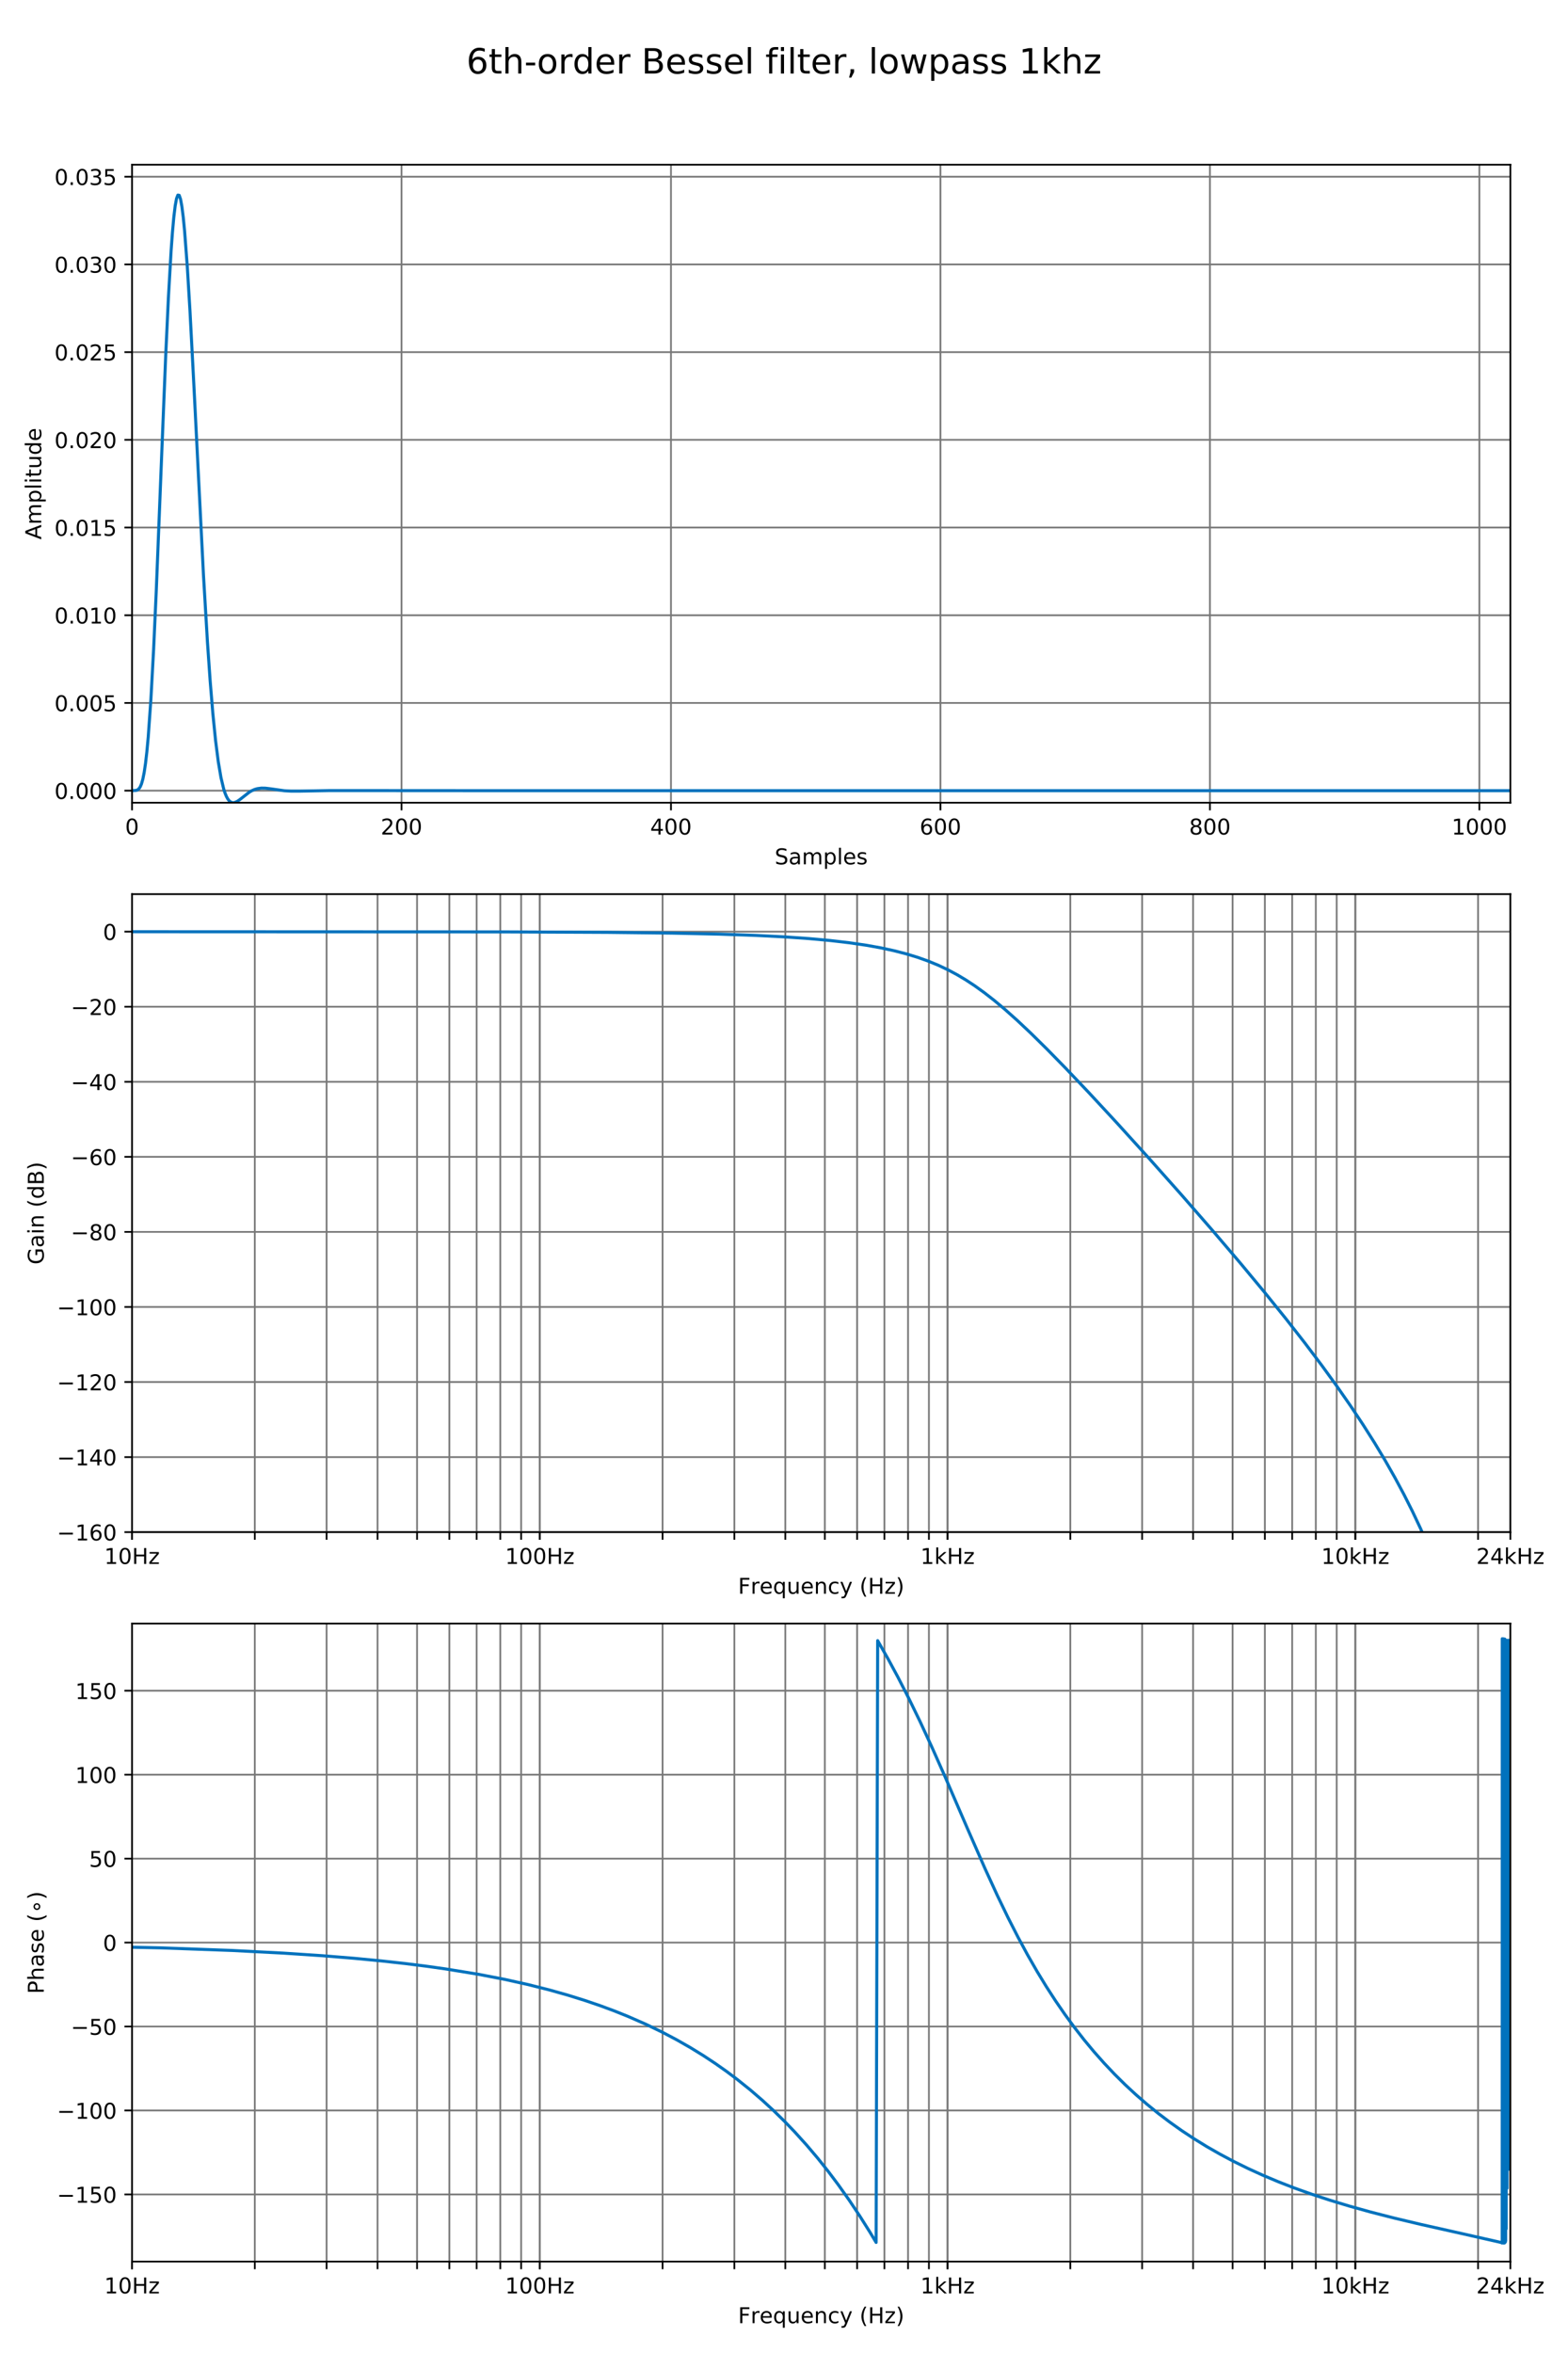 <?xml version="1.0" encoding="utf-8" standalone="no"?>
<!DOCTYPE svg PUBLIC "-//W3C//DTD SVG 1.1//EN"
  "http://www.w3.org/Graphics/SVG/1.1/DTD/svg11.dtd">
<!-- Created with matplotlib (https://matplotlib.org/) -->
<svg height="1080pt" version="1.1" viewBox="0 0 720 1080" width="720pt" xmlns="http://www.w3.org/2000/svg" xmlns:xlink="http://www.w3.org/1999/xlink">
 <defs>
  <style type="text/css">
*{stroke-linecap:butt;stroke-linejoin:round;}
  </style>
 </defs>
 <g id="figure_1">
  <g id="patch_1">
   <path d="M 0 1080 
L 720 1080 
L 720 0 
L 0 0 
z
" style="fill:#ffffff;"/>
  </g>
  <g id="axes_1">
   <g id="patch_2">
    <path d="M 60.635 368.44 
L 693.54 368.44 
L 693.54 75.6 
L 60.635 75.6 
z
" style="fill:#ffffff;"/>
   </g>
   <g id="matplotlib.axis_1">
    <g id="xtick_1">
     <g id="line2d_1">
      <path clip-path="url(#p7698809570)" d="M 60.635 368.44 
L 60.635 75.6 
" style="fill:none;stroke:#777777;stroke-linecap:square;stroke-width:0.8;"/>
     </g>
     <g id="line2d_2">
      <defs>
       <path d="M 0 0 
L 0 3.5 
" id="mf1d2ccf567" style="stroke:#000000;stroke-width:0.8;"/>
      </defs>
      <g>
       <use style="stroke:#000000;stroke-width:0.8;" x="60.635" xlink:href="#mf1d2ccf567" y="368.44"/>
      </g>
     </g>
     <g id="text_1">
      <!-- 0 -->
      <defs>
       <path d="M 31.781 66.406 
Q 24.172 66.406 20.328 58.906 
Q 16.5 51.422 16.5 36.375 
Q 16.5 21.391 20.328 13.891 
Q 24.172 6.391 31.781 6.391 
Q 39.453 6.391 43.281 13.891 
Q 47.125 21.391 47.125 36.375 
Q 47.125 51.422 43.281 58.906 
Q 39.453 66.406 31.781 66.406 
z
M 31.781 74.219 
Q 44.047 74.219 50.516 64.516 
Q 56.984 54.828 56.984 36.375 
Q 56.984 17.969 50.516 8.266 
Q 44.047 -1.422 31.781 -1.422 
Q 19.531 -1.422 13.062 8.266 
Q 6.594 17.969 6.594 36.375 
Q 6.594 54.828 13.062 64.516 
Q 19.531 74.219 31.781 74.219 
z
" id="DejaVuSans-48"/>
      </defs>
      <g transform="translate(57.454 383.038)scale(0.1 -0.1)">
       <use xlink:href="#DejaVuSans-48"/>
      </g>
     </g>
    </g>
    <g id="xtick_2">
     <g id="line2d_3">
      <path clip-path="url(#p7698809570)" d="M 184.37 368.44 
L 184.37 75.6 
" style="fill:none;stroke:#777777;stroke-linecap:square;stroke-width:0.8;"/>
     </g>
     <g id="line2d_4">
      <g>
       <use style="stroke:#000000;stroke-width:0.8;" x="184.37" xlink:href="#mf1d2ccf567" y="368.44"/>
      </g>
     </g>
     <g id="text_2">
      <!-- 200 -->
      <defs>
       <path d="M 19.188 8.297 
L 53.609 8.297 
L 53.609 0 
L 7.328 0 
L 7.328 8.297 
Q 12.938 14.109 22.625 23.891 
Q 32.328 33.688 34.812 36.531 
Q 39.547 41.844 41.422 45.531 
Q 43.312 49.219 43.312 52.781 
Q 43.312 58.594 39.234 62.25 
Q 35.156 65.922 28.609 65.922 
Q 23.969 65.922 18.812 64.312 
Q 13.672 62.703 7.812 59.422 
L 7.812 69.391 
Q 13.766 71.781 18.938 73 
Q 24.125 74.219 28.422 74.219 
Q 39.75 74.219 46.484 68.547 
Q 53.219 62.891 53.219 53.422 
Q 53.219 48.922 51.531 44.891 
Q 49.859 40.875 45.406 35.406 
Q 44.188 33.984 37.641 27.219 
Q 31.109 20.453 19.188 8.297 
z
" id="DejaVuSans-50"/>
      </defs>
      <g transform="translate(174.826 383.038)scale(0.1 -0.1)">
       <use xlink:href="#DejaVuSans-50"/>
       <use x="63.623" xlink:href="#DejaVuSans-48"/>
       <use x="127.246" xlink:href="#DejaVuSans-48"/>
      </g>
     </g>
    </g>
    <g id="xtick_3">
     <g id="line2d_5">
      <path clip-path="url(#p7698809570)" d="M 308.105 368.44 
L 308.105 75.6 
" style="fill:none;stroke:#777777;stroke-linecap:square;stroke-width:0.8;"/>
     </g>
     <g id="line2d_6">
      <g>
       <use style="stroke:#000000;stroke-width:0.8;" x="308.105" xlink:href="#mf1d2ccf567" y="368.44"/>
      </g>
     </g>
     <g id="text_3">
      <!-- 400 -->
      <defs>
       <path d="M 37.797 64.312 
L 12.891 25.391 
L 37.797 25.391 
z
M 35.203 72.906 
L 47.609 72.906 
L 47.609 25.391 
L 58.016 25.391 
L 58.016 17.188 
L 47.609 17.188 
L 47.609 0 
L 37.797 0 
L 37.797 17.188 
L 4.891 17.188 
L 4.891 26.703 
z
" id="DejaVuSans-52"/>
      </defs>
      <g transform="translate(298.561 383.038)scale(0.1 -0.1)">
       <use xlink:href="#DejaVuSans-52"/>
       <use x="63.623" xlink:href="#DejaVuSans-48"/>
       <use x="127.246" xlink:href="#DejaVuSans-48"/>
      </g>
     </g>
    </g>
    <g id="xtick_4">
     <g id="line2d_7">
      <path clip-path="url(#p7698809570)" d="M 431.84 368.44 
L 431.84 75.6 
" style="fill:none;stroke:#777777;stroke-linecap:square;stroke-width:0.8;"/>
     </g>
     <g id="line2d_8">
      <g>
       <use style="stroke:#000000;stroke-width:0.8;" x="431.84" xlink:href="#mf1d2ccf567" y="368.44"/>
      </g>
     </g>
     <g id="text_4">
      <!-- 600 -->
      <defs>
       <path d="M 33.016 40.375 
Q 26.375 40.375 22.484 35.828 
Q 18.609 31.297 18.609 23.391 
Q 18.609 15.531 22.484 10.953 
Q 26.375 6.391 33.016 6.391 
Q 39.656 6.391 43.531 10.953 
Q 47.406 15.531 47.406 23.391 
Q 47.406 31.297 43.531 35.828 
Q 39.656 40.375 33.016 40.375 
z
M 52.594 71.297 
L 52.594 62.312 
Q 48.875 64.062 45.094 64.984 
Q 41.312 65.922 37.594 65.922 
Q 27.828 65.922 22.672 59.328 
Q 17.531 52.734 16.797 39.406 
Q 19.672 43.656 24.016 45.922 
Q 28.375 48.188 33.594 48.188 
Q 44.578 48.188 50.953 41.516 
Q 57.328 34.859 57.328 23.391 
Q 57.328 12.156 50.688 5.359 
Q 44.047 -1.422 33.016 -1.422 
Q 20.359 -1.422 13.672 8.266 
Q 6.984 17.969 6.984 36.375 
Q 6.984 53.656 15.188 63.938 
Q 23.391 74.219 37.203 74.219 
Q 40.922 74.219 44.703 73.484 
Q 48.484 72.75 52.594 71.297 
z
" id="DejaVuSans-54"/>
      </defs>
      <g transform="translate(422.297 383.038)scale(0.1 -0.1)">
       <use xlink:href="#DejaVuSans-54"/>
       <use x="63.623" xlink:href="#DejaVuSans-48"/>
       <use x="127.246" xlink:href="#DejaVuSans-48"/>
      </g>
     </g>
    </g>
    <g id="xtick_5">
     <g id="line2d_9">
      <path clip-path="url(#p7698809570)" d="M 555.575 368.44 
L 555.575 75.6 
" style="fill:none;stroke:#777777;stroke-linecap:square;stroke-width:0.8;"/>
     </g>
     <g id="line2d_10">
      <g>
       <use style="stroke:#000000;stroke-width:0.8;" x="555.575" xlink:href="#mf1d2ccf567" y="368.44"/>
      </g>
     </g>
     <g id="text_5">
      <!-- 800 -->
      <defs>
       <path d="M 31.781 34.625 
Q 24.75 34.625 20.719 30.859 
Q 16.703 27.094 16.703 20.516 
Q 16.703 13.922 20.719 10.156 
Q 24.75 6.391 31.781 6.391 
Q 38.812 6.391 42.859 10.172 
Q 46.922 13.969 46.922 20.516 
Q 46.922 27.094 42.891 30.859 
Q 38.875 34.625 31.781 34.625 
z
M 21.922 38.812 
Q 15.578 40.375 12.031 44.719 
Q 8.5 49.078 8.5 55.328 
Q 8.5 64.062 14.719 69.141 
Q 20.953 74.219 31.781 74.219 
Q 42.672 74.219 48.875 69.141 
Q 55.078 64.062 55.078 55.328 
Q 55.078 49.078 51.531 44.719 
Q 48 40.375 41.703 38.812 
Q 48.828 37.156 52.797 32.312 
Q 56.781 27.484 56.781 20.516 
Q 56.781 9.906 50.312 4.234 
Q 43.844 -1.422 31.781 -1.422 
Q 19.734 -1.422 13.25 4.234 
Q 6.781 9.906 6.781 20.516 
Q 6.781 27.484 10.781 32.312 
Q 14.797 37.156 21.922 38.812 
z
M 18.312 54.391 
Q 18.312 48.734 21.844 45.562 
Q 25.391 42.391 31.781 42.391 
Q 38.141 42.391 41.719 45.562 
Q 45.312 48.734 45.312 54.391 
Q 45.312 60.062 41.719 63.234 
Q 38.141 66.406 31.781 66.406 
Q 25.391 66.406 21.844 63.234 
Q 18.312 60.062 18.312 54.391 
z
" id="DejaVuSans-56"/>
      </defs>
      <g transform="translate(546.032 383.038)scale(0.1 -0.1)">
       <use xlink:href="#DejaVuSans-56"/>
       <use x="63.623" xlink:href="#DejaVuSans-48"/>
       <use x="127.246" xlink:href="#DejaVuSans-48"/>
      </g>
     </g>
    </g>
    <g id="xtick_6">
     <g id="line2d_11">
      <path clip-path="url(#p7698809570)" d="M 679.31 368.44 
L 679.31 75.6 
" style="fill:none;stroke:#777777;stroke-linecap:square;stroke-width:0.8;"/>
     </g>
     <g id="line2d_12">
      <g>
       <use style="stroke:#000000;stroke-width:0.8;" x="679.31" xlink:href="#mf1d2ccf567" y="368.44"/>
      </g>
     </g>
     <g id="text_6">
      <!-- 1000 -->
      <defs>
       <path d="M 12.406 8.297 
L 28.516 8.297 
L 28.516 63.922 
L 10.984 60.406 
L 10.984 69.391 
L 28.422 72.906 
L 38.281 72.906 
L 38.281 8.297 
L 54.391 8.297 
L 54.391 0 
L 12.406 0 
z
" id="DejaVuSans-49"/>
      </defs>
      <g transform="translate(666.585 383.038)scale(0.1 -0.1)">
       <use xlink:href="#DejaVuSans-49"/>
       <use x="63.623" xlink:href="#DejaVuSans-48"/>
       <use x="127.246" xlink:href="#DejaVuSans-48"/>
       <use x="190.869" xlink:href="#DejaVuSans-48"/>
      </g>
     </g>
    </g>
    <g id="text_7">
     <!-- Samples -->
     <defs>
      <path d="M 53.516 70.516 
L 53.516 60.891 
Q 47.906 63.578 42.922 64.891 
Q 37.938 66.219 33.297 66.219 
Q 25.25 66.219 20.875 63.094 
Q 16.5 59.969 16.5 54.203 
Q 16.5 49.359 19.406 46.891 
Q 22.312 44.438 30.422 42.922 
L 36.375 41.703 
Q 47.406 39.594 52.656 34.297 
Q 57.906 29 57.906 20.125 
Q 57.906 9.516 50.797 4.047 
Q 43.703 -1.422 29.984 -1.422 
Q 24.812 -1.422 18.969 -0.25 
Q 13.141 0.922 6.891 3.219 
L 6.891 13.375 
Q 12.891 10.016 18.656 8.297 
Q 24.422 6.594 29.984 6.594 
Q 38.422 6.594 43.016 9.906 
Q 47.609 13.234 47.609 19.391 
Q 47.609 24.75 44.312 27.781 
Q 41.016 30.812 33.5 32.328 
L 27.484 33.5 
Q 16.453 35.688 11.516 40.375 
Q 6.594 45.062 6.594 53.422 
Q 6.594 63.094 13.406 68.656 
Q 20.219 74.219 32.172 74.219 
Q 37.312 74.219 42.625 73.281 
Q 47.953 72.359 53.516 70.516 
z
" id="DejaVuSans-83"/>
      <path d="M 34.281 27.484 
Q 23.391 27.484 19.188 25 
Q 14.984 22.516 14.984 16.5 
Q 14.984 11.719 18.141 8.906 
Q 21.297 6.109 26.703 6.109 
Q 34.188 6.109 38.703 11.406 
Q 43.219 16.703 43.219 25.484 
L 43.219 27.484 
z
M 52.203 31.203 
L 52.203 0 
L 43.219 0 
L 43.219 8.297 
Q 40.141 3.328 35.547 0.953 
Q 30.953 -1.422 24.312 -1.422 
Q 15.922 -1.422 10.953 3.297 
Q 6 8.016 6 15.922 
Q 6 25.141 12.172 29.828 
Q 18.359 34.516 30.609 34.516 
L 43.219 34.516 
L 43.219 35.406 
Q 43.219 41.609 39.141 45 
Q 35.062 48.391 27.688 48.391 
Q 23 48.391 18.547 47.266 
Q 14.109 46.141 10.016 43.891 
L 10.016 52.203 
Q 14.938 54.109 19.578 55.047 
Q 24.219 56 28.609 56 
Q 40.484 56 46.344 49.844 
Q 52.203 43.703 52.203 31.203 
z
" id="DejaVuSans-97"/>
      <path d="M 52 44.188 
Q 55.375 50.25 60.062 53.125 
Q 64.75 56 71.094 56 
Q 79.641 56 84.281 50.016 
Q 88.922 44.047 88.922 33.016 
L 88.922 0 
L 79.891 0 
L 79.891 32.719 
Q 79.891 40.578 77.094 44.375 
Q 74.312 48.188 68.609 48.188 
Q 61.625 48.188 57.562 43.547 
Q 53.516 38.922 53.516 30.906 
L 53.516 0 
L 44.484 0 
L 44.484 32.719 
Q 44.484 40.625 41.703 44.406 
Q 38.922 48.188 33.109 48.188 
Q 26.219 48.188 22.156 43.531 
Q 18.109 38.875 18.109 30.906 
L 18.109 0 
L 9.078 0 
L 9.078 54.688 
L 18.109 54.688 
L 18.109 46.188 
Q 21.188 51.219 25.484 53.609 
Q 29.781 56 35.688 56 
Q 41.656 56 45.828 52.969 
Q 50 49.953 52 44.188 
z
" id="DejaVuSans-109"/>
      <path d="M 18.109 8.203 
L 18.109 -20.797 
L 9.078 -20.797 
L 9.078 54.688 
L 18.109 54.688 
L 18.109 46.391 
Q 20.953 51.266 25.266 53.625 
Q 29.594 56 35.594 56 
Q 45.562 56 51.781 48.094 
Q 58.016 40.188 58.016 27.297 
Q 58.016 14.406 51.781 6.484 
Q 45.562 -1.422 35.594 -1.422 
Q 29.594 -1.422 25.266 0.953 
Q 20.953 3.328 18.109 8.203 
z
M 48.688 27.297 
Q 48.688 37.203 44.609 42.844 
Q 40.531 48.484 33.406 48.484 
Q 26.266 48.484 22.188 42.844 
Q 18.109 37.203 18.109 27.297 
Q 18.109 17.391 22.188 11.75 
Q 26.266 6.109 33.406 6.109 
Q 40.531 6.109 44.609 11.75 
Q 48.688 17.391 48.688 27.297 
z
" id="DejaVuSans-112"/>
      <path d="M 9.422 75.984 
L 18.406 75.984 
L 18.406 0 
L 9.422 0 
z
" id="DejaVuSans-108"/>
      <path d="M 56.203 29.594 
L 56.203 25.203 
L 14.891 25.203 
Q 15.484 15.922 20.484 11.062 
Q 25.484 6.203 34.422 6.203 
Q 39.594 6.203 44.453 7.469 
Q 49.312 8.734 54.109 11.281 
L 54.109 2.781 
Q 49.266 0.734 44.188 -0.344 
Q 39.109 -1.422 33.891 -1.422 
Q 20.797 -1.422 13.156 6.188 
Q 5.516 13.812 5.516 26.812 
Q 5.516 40.234 12.766 48.109 
Q 20.016 56 32.328 56 
Q 43.359 56 49.781 48.891 
Q 56.203 41.797 56.203 29.594 
z
M 47.219 32.234 
Q 47.125 39.594 43.094 43.984 
Q 39.062 48.391 32.422 48.391 
Q 24.906 48.391 20.391 44.141 
Q 15.875 39.891 15.188 32.172 
z
" id="DejaVuSans-101"/>
      <path d="M 44.281 53.078 
L 44.281 44.578 
Q 40.484 46.531 36.375 47.5 
Q 32.281 48.484 27.875 48.484 
Q 21.188 48.484 17.844 46.438 
Q 14.5 44.391 14.5 40.281 
Q 14.5 37.156 16.891 35.375 
Q 19.281 33.594 26.516 31.984 
L 29.594 31.297 
Q 39.156 29.25 43.188 25.516 
Q 47.219 21.781 47.219 15.094 
Q 47.219 7.469 41.188 3.016 
Q 35.156 -1.422 24.609 -1.422 
Q 20.219 -1.422 15.453 -0.562 
Q 10.688 0.297 5.422 2 
L 5.422 11.281 
Q 10.406 8.688 15.234 7.391 
Q 20.062 6.109 24.812 6.109 
Q 31.156 6.109 34.562 8.281 
Q 37.984 10.453 37.984 14.406 
Q 37.984 18.062 35.516 20.016 
Q 33.062 21.969 24.703 23.781 
L 21.578 24.516 
Q 13.234 26.266 9.516 29.906 
Q 5.812 33.547 5.812 39.891 
Q 5.812 47.609 11.281 51.797 
Q 16.75 56 26.812 56 
Q 31.781 56 36.172 55.266 
Q 40.578 54.547 44.281 53.078 
z
" id="DejaVuSans-115"/>
     </defs>
     <g transform="translate(355.734 396.717)scale(0.1 -0.1)">
      <use xlink:href="#DejaVuSans-83"/>
      <use x="63.477" xlink:href="#DejaVuSans-97"/>
      <use x="124.756" xlink:href="#DejaVuSans-109"/>
      <use x="222.168" xlink:href="#DejaVuSans-112"/>
      <use x="285.645" xlink:href="#DejaVuSans-108"/>
      <use x="313.428" xlink:href="#DejaVuSans-101"/>
      <use x="374.951" xlink:href="#DejaVuSans-115"/>
     </g>
    </g>
   </g>
   <g id="matplotlib.axis_2">
    <g id="ytick_1">
     <g id="line2d_13">
      <path clip-path="url(#p7698809570)" d="M 60.635 362.906 
L 693.54 362.906 
" style="fill:none;stroke:#777777;stroke-linecap:square;stroke-width:0.8;"/>
     </g>
     <g id="line2d_14">
      <defs>
       <path d="M 0 0 
L -3.5 0 
" id="m9696ac068d" style="stroke:#000000;stroke-width:0.8;"/>
      </defs>
      <g>
       <use style="stroke:#000000;stroke-width:0.8;" x="60.635" xlink:href="#m9696ac068d" y="362.906"/>
      </g>
     </g>
     <g id="text_8">
      <!-- 0.000 -->
      <defs>
       <path d="M 10.688 12.406 
L 21 12.406 
L 21 0 
L 10.688 0 
z
" id="DejaVuSans-46"/>
      </defs>
      <g transform="translate(25.007 366.705)scale(0.1 -0.1)">
       <use xlink:href="#DejaVuSans-48"/>
       <use x="63.623" xlink:href="#DejaVuSans-46"/>
       <use x="95.41" xlink:href="#DejaVuSans-48"/>
       <use x="159.033" xlink:href="#DejaVuSans-48"/>
       <use x="222.656" xlink:href="#DejaVuSans-48"/>
      </g>
     </g>
    </g>
    <g id="ytick_2">
     <g id="line2d_15">
      <path clip-path="url(#p7698809570)" d="M 60.635 322.649 
L 693.54 322.649 
" style="fill:none;stroke:#777777;stroke-linecap:square;stroke-width:0.8;"/>
     </g>
     <g id="line2d_16">
      <g>
       <use style="stroke:#000000;stroke-width:0.8;" x="60.635" xlink:href="#m9696ac068d" y="322.649"/>
      </g>
     </g>
     <g id="text_9">
      <!-- 0.005 -->
      <defs>
       <path d="M 10.797 72.906 
L 49.516 72.906 
L 49.516 64.594 
L 19.828 64.594 
L 19.828 46.734 
Q 21.969 47.469 24.109 47.828 
Q 26.266 48.188 28.422 48.188 
Q 40.625 48.188 47.75 41.5 
Q 54.891 34.812 54.891 23.391 
Q 54.891 11.625 47.562 5.094 
Q 40.234 -1.422 26.906 -1.422 
Q 22.312 -1.422 17.547 -0.641 
Q 12.797 0.141 7.719 1.703 
L 7.719 11.625 
Q 12.109 9.234 16.797 8.062 
Q 21.484 6.891 26.703 6.891 
Q 35.156 6.891 40.078 11.328 
Q 45.016 15.766 45.016 23.391 
Q 45.016 31 40.078 35.438 
Q 35.156 39.891 26.703 39.891 
Q 22.75 39.891 18.812 39.016 
Q 14.891 38.141 10.797 36.281 
z
" id="DejaVuSans-53"/>
      </defs>
      <g transform="translate(25.007 326.448)scale(0.1 -0.1)">
       <use xlink:href="#DejaVuSans-48"/>
       <use x="63.623" xlink:href="#DejaVuSans-46"/>
       <use x="95.41" xlink:href="#DejaVuSans-48"/>
       <use x="159.033" xlink:href="#DejaVuSans-48"/>
       <use x="222.656" xlink:href="#DejaVuSans-53"/>
      </g>
     </g>
    </g>
    <g id="ytick_3">
     <g id="line2d_17">
      <path clip-path="url(#p7698809570)" d="M 60.635 282.392 
L 693.54 282.392 
" style="fill:none;stroke:#777777;stroke-linecap:square;stroke-width:0.8;"/>
     </g>
     <g id="line2d_18">
      <g>
       <use style="stroke:#000000;stroke-width:0.8;" x="60.635" xlink:href="#m9696ac068d" y="282.392"/>
      </g>
     </g>
     <g id="text_10">
      <!-- 0.010 -->
      <g transform="translate(25.007 286.191)scale(0.1 -0.1)">
       <use xlink:href="#DejaVuSans-48"/>
       <use x="63.623" xlink:href="#DejaVuSans-46"/>
       <use x="95.41" xlink:href="#DejaVuSans-48"/>
       <use x="159.033" xlink:href="#DejaVuSans-49"/>
       <use x="222.656" xlink:href="#DejaVuSans-48"/>
      </g>
     </g>
    </g>
    <g id="ytick_4">
     <g id="line2d_19">
      <path clip-path="url(#p7698809570)" d="M 60.635 242.135 
L 693.54 242.135 
" style="fill:none;stroke:#777777;stroke-linecap:square;stroke-width:0.8;"/>
     </g>
     <g id="line2d_20">
      <g>
       <use style="stroke:#000000;stroke-width:0.8;" x="60.635" xlink:href="#m9696ac068d" y="242.135"/>
      </g>
     </g>
     <g id="text_11">
      <!-- 0.015 -->
      <g transform="translate(25.007 245.935)scale(0.1 -0.1)">
       <use xlink:href="#DejaVuSans-48"/>
       <use x="63.623" xlink:href="#DejaVuSans-46"/>
       <use x="95.41" xlink:href="#DejaVuSans-48"/>
       <use x="159.033" xlink:href="#DejaVuSans-49"/>
       <use x="222.656" xlink:href="#DejaVuSans-53"/>
      </g>
     </g>
    </g>
    <g id="ytick_5">
     <g id="line2d_21">
      <path clip-path="url(#p7698809570)" d="M 60.635 201.878 
L 693.54 201.878 
" style="fill:none;stroke:#777777;stroke-linecap:square;stroke-width:0.8;"/>
     </g>
     <g id="line2d_22">
      <g>
       <use style="stroke:#000000;stroke-width:0.8;" x="60.635" xlink:href="#m9696ac068d" y="201.878"/>
      </g>
     </g>
     <g id="text_12">
      <!-- 0.020 -->
      <g transform="translate(25.007 205.678)scale(0.1 -0.1)">
       <use xlink:href="#DejaVuSans-48"/>
       <use x="63.623" xlink:href="#DejaVuSans-46"/>
       <use x="95.41" xlink:href="#DejaVuSans-48"/>
       <use x="159.033" xlink:href="#DejaVuSans-50"/>
       <use x="222.656" xlink:href="#DejaVuSans-48"/>
      </g>
     </g>
    </g>
    <g id="ytick_6">
     <g id="line2d_23">
      <path clip-path="url(#p7698809570)" d="M 60.635 161.621 
L 693.54 161.621 
" style="fill:none;stroke:#777777;stroke-linecap:square;stroke-width:0.8;"/>
     </g>
     <g id="line2d_24">
      <g>
       <use style="stroke:#000000;stroke-width:0.8;" x="60.635" xlink:href="#m9696ac068d" y="161.621"/>
      </g>
     </g>
     <g id="text_13">
      <!-- 0.025 -->
      <g transform="translate(25.007 165.421)scale(0.1 -0.1)">
       <use xlink:href="#DejaVuSans-48"/>
       <use x="63.623" xlink:href="#DejaVuSans-46"/>
       <use x="95.41" xlink:href="#DejaVuSans-48"/>
       <use x="159.033" xlink:href="#DejaVuSans-50"/>
       <use x="222.656" xlink:href="#DejaVuSans-53"/>
      </g>
     </g>
    </g>
    <g id="ytick_7">
     <g id="line2d_25">
      <path clip-path="url(#p7698809570)" d="M 60.635 121.364 
L 693.54 121.364 
" style="fill:none;stroke:#777777;stroke-linecap:square;stroke-width:0.8;"/>
     </g>
     <g id="line2d_26">
      <g>
       <use style="stroke:#000000;stroke-width:0.8;" x="60.635" xlink:href="#m9696ac068d" y="121.364"/>
      </g>
     </g>
     <g id="text_14">
      <!-- 0.030 -->
      <defs>
       <path d="M 40.578 39.312 
Q 47.656 37.797 51.625 33 
Q 55.609 28.219 55.609 21.188 
Q 55.609 10.406 48.188 4.484 
Q 40.766 -1.422 27.094 -1.422 
Q 22.516 -1.422 17.656 -0.516 
Q 12.797 0.391 7.625 2.203 
L 7.625 11.719 
Q 11.719 9.328 16.594 8.109 
Q 21.484 6.891 26.812 6.891 
Q 36.078 6.891 40.938 10.547 
Q 45.797 14.203 45.797 21.188 
Q 45.797 27.641 41.281 31.266 
Q 36.766 34.906 28.719 34.906 
L 20.219 34.906 
L 20.219 43.016 
L 29.109 43.016 
Q 36.375 43.016 40.234 45.922 
Q 44.094 48.828 44.094 54.297 
Q 44.094 59.906 40.109 62.906 
Q 36.141 65.922 28.719 65.922 
Q 24.656 65.922 20.016 65.031 
Q 15.375 64.156 9.812 62.312 
L 9.812 71.094 
Q 15.438 72.656 20.344 73.438 
Q 25.25 74.219 29.594 74.219 
Q 40.828 74.219 47.359 69.109 
Q 53.906 64.016 53.906 55.328 
Q 53.906 49.266 50.438 45.094 
Q 46.969 40.922 40.578 39.312 
z
" id="DejaVuSans-51"/>
      </defs>
      <g transform="translate(25.007 125.164)scale(0.1 -0.1)">
       <use xlink:href="#DejaVuSans-48"/>
       <use x="63.623" xlink:href="#DejaVuSans-46"/>
       <use x="95.41" xlink:href="#DejaVuSans-48"/>
       <use x="159.033" xlink:href="#DejaVuSans-51"/>
       <use x="222.656" xlink:href="#DejaVuSans-48"/>
      </g>
     </g>
    </g>
    <g id="ytick_8">
     <g id="line2d_27">
      <path clip-path="url(#p7698809570)" d="M 60.635 81.108 
L 693.54 81.108 
" style="fill:none;stroke:#777777;stroke-linecap:square;stroke-width:0.8;"/>
     </g>
     <g id="line2d_28">
      <g>
       <use style="stroke:#000000;stroke-width:0.8;" x="60.635" xlink:href="#m9696ac068d" y="81.108"/>
      </g>
     </g>
     <g id="text_15">
      <!-- 0.035 -->
      <g transform="translate(25.007 84.907)scale(0.1 -0.1)">
       <use xlink:href="#DejaVuSans-48"/>
       <use x="63.623" xlink:href="#DejaVuSans-46"/>
       <use x="95.41" xlink:href="#DejaVuSans-48"/>
       <use x="159.033" xlink:href="#DejaVuSans-51"/>
       <use x="222.656" xlink:href="#DejaVuSans-53"/>
      </g>
     </g>
    </g>
    <g id="text_16">
     <!-- Amplitude -->
     <defs>
      <path d="M 34.188 63.188 
L 20.797 26.906 
L 47.609 26.906 
z
M 28.609 72.906 
L 39.797 72.906 
L 67.578 0 
L 57.328 0 
L 50.688 18.703 
L 17.828 18.703 
L 11.188 0 
L 0.781 0 
z
" id="DejaVuSans-65"/>
      <path d="M 9.422 54.688 
L 18.406 54.688 
L 18.406 0 
L 9.422 0 
z
M 9.422 75.984 
L 18.406 75.984 
L 18.406 64.594 
L 9.422 64.594 
z
" id="DejaVuSans-105"/>
      <path d="M 18.312 70.219 
L 18.312 54.688 
L 36.812 54.688 
L 36.812 47.703 
L 18.312 47.703 
L 18.312 18.016 
Q 18.312 11.328 20.141 9.422 
Q 21.969 7.516 27.594 7.516 
L 36.812 7.516 
L 36.812 0 
L 27.594 0 
Q 17.188 0 13.234 3.875 
Q 9.281 7.766 9.281 18.016 
L 9.281 47.703 
L 2.688 47.703 
L 2.688 54.688 
L 9.281 54.688 
L 9.281 70.219 
z
" id="DejaVuSans-116"/>
      <path d="M 8.5 21.578 
L 8.5 54.688 
L 17.484 54.688 
L 17.484 21.922 
Q 17.484 14.156 20.5 10.266 
Q 23.531 6.391 29.594 6.391 
Q 36.859 6.391 41.078 11.031 
Q 45.312 15.672 45.312 23.688 
L 45.312 54.688 
L 54.297 54.688 
L 54.297 0 
L 45.312 0 
L 45.312 8.406 
Q 42.047 3.422 37.719 1 
Q 33.406 -1.422 27.688 -1.422 
Q 18.266 -1.422 13.375 4.438 
Q 8.5 10.297 8.5 21.578 
z
M 31.109 56 
z
" id="DejaVuSans-117"/>
      <path d="M 45.406 46.391 
L 45.406 75.984 
L 54.391 75.984 
L 54.391 0 
L 45.406 0 
L 45.406 8.203 
Q 42.578 3.328 38.25 0.953 
Q 33.938 -1.422 27.875 -1.422 
Q 17.969 -1.422 11.734 6.484 
Q 5.516 14.406 5.516 27.297 
Q 5.516 40.188 11.734 48.094 
Q 17.969 56 27.875 56 
Q 33.938 56 38.25 53.625 
Q 42.578 51.266 45.406 46.391 
z
M 14.797 27.297 
Q 14.797 17.391 18.875 11.75 
Q 22.953 6.109 30.078 6.109 
Q 37.203 6.109 41.297 11.75 
Q 45.406 17.391 45.406 27.297 
Q 45.406 37.203 41.297 42.844 
Q 37.203 48.484 30.078 48.484 
Q 22.953 48.484 18.875 42.844 
Q 14.797 37.203 14.797 27.297 
z
" id="DejaVuSans-100"/>
     </defs>
     <g transform="translate(18.927 247.643)rotate(-90)scale(0.1 -0.1)">
      <use xlink:href="#DejaVuSans-65"/>
      <use x="68.408" xlink:href="#DejaVuSans-109"/>
      <use x="165.82" xlink:href="#DejaVuSans-112"/>
      <use x="229.297" xlink:href="#DejaVuSans-108"/>
      <use x="257.08" xlink:href="#DejaVuSans-105"/>
      <use x="284.863" xlink:href="#DejaVuSans-116"/>
      <use x="324.072" xlink:href="#DejaVuSans-117"/>
      <use x="387.451" xlink:href="#DejaVuSans-100"/>
      <use x="450.928" xlink:href="#DejaVuSans-101"/>
     </g>
    </g>
   </g>
   <g id="line2d_29">
    <path clip-path="url(#p7698809570)" d="M 60.635 362.906 
L 62.491 362.789 
L 63.11 362.568 
L 63.728 362.097 
L 64.347 361.233 
L 64.966 359.807 
L 65.584 357.639 
L 66.203 354.555 
L 66.822 350.395 
L 67.44 345.025 
L 68.059 338.349 
L 69.296 320.893 
L 70.534 298.123 
L 71.771 270.838 
L 74.246 208.708 
L 76.102 162.969 
L 77.339 136.463 
L 78.577 114.992 
L 79.195 106.514 
L 79.814 99.68 
L 80.433 94.555 
L 81.051 91.174 
L 81.67 89.545 
L 82.289 89.644 
L 82.907 91.424 
L 83.526 94.813 
L 84.145 99.719 
L 84.763 106.033 
L 86.001 122.372 
L 87.238 142.715 
L 89.094 178.1 
L 93.425 263.859 
L 95.281 295.055 
L 96.518 312.732 
L 97.756 327.7 
L 98.993 339.954 
L 100.23 349.614 
L 101.468 356.899 
L 102.705 362.09 
L 103.324 364 
L 103.942 365.507 
L 104.561 366.654 
L 105.18 367.482 
L 105.798 368.03 
L 106.417 368.337 
L 107.036 368.44 
L 107.654 368.373 
L 108.892 367.852 
L 110.129 366.999 
L 114.46 363.604 
L 115.697 362.885 
L 116.934 362.345 
L 118.172 361.983 
L 120.028 361.737 
L 121.884 361.768 
L 124.359 362.065 
L 130.545 362.938 
L 133.639 363.122 
L 137.969 363.114 
L 151.58 362.862 
L 221.491 362.906 
L 693.54 362.906 
L 693.54 362.906 
" style="fill:none;stroke:#0072bd;stroke-linecap:square;stroke-width:1.4;"/>
   </g>
   <g id="patch_3">
    <path d="M 60.635 368.44 
L 60.635 75.6 
" style="fill:none;stroke:#000000;stroke-linecap:square;stroke-linejoin:miter;stroke-width:0.8;"/>
   </g>
   <g id="patch_4">
    <path d="M 693.54 368.44 
L 693.54 75.6 
" style="fill:none;stroke:#000000;stroke-linecap:square;stroke-linejoin:miter;stroke-width:0.8;"/>
   </g>
   <g id="patch_5">
    <path d="M 60.635 368.44 
L 693.54 368.44 
" style="fill:none;stroke:#000000;stroke-linecap:square;stroke-linejoin:miter;stroke-width:0.8;"/>
   </g>
   <g id="patch_6">
    <path d="M 60.635 75.6 
L 693.54 75.6 
" style="fill:none;stroke:#000000;stroke-linecap:square;stroke-linejoin:miter;stroke-width:0.8;"/>
   </g>
  </g>
  <g id="axes_2">
   <g id="patch_7">
    <path d="M 60.635 703.24 
L 693.54 703.24 
L 693.54 410.4 
L 60.635 410.4 
z
" style="fill:#ffffff;"/>
   </g>
   <g id="matplotlib.axis_3">
    <g id="xtick_7">
     <g id="line2d_30">
      <path clip-path="url(#p132af09dac)" d="M 60.635 703.24 
L 60.635 410.4 
" style="fill:none;stroke:#777777;stroke-linecap:square;stroke-width:0.8;"/>
     </g>
     <g id="line2d_31">
      <g>
       <use style="stroke:#000000;stroke-width:0.8;" x="60.635" xlink:href="#mf1d2ccf567" y="703.24"/>
      </g>
     </g>
     <g id="text_17">
      <!-- 10Hz -->
      <defs>
       <path d="M 9.812 72.906 
L 19.672 72.906 
L 19.672 43.016 
L 55.516 43.016 
L 55.516 72.906 
L 65.375 72.906 
L 65.375 0 
L 55.516 0 
L 55.516 34.719 
L 19.672 34.719 
L 19.672 0 
L 9.812 0 
z
" id="DejaVuSans-72"/>
       <path d="M 5.516 54.688 
L 48.188 54.688 
L 48.188 46.484 
L 14.406 7.172 
L 48.188 7.172 
L 48.188 0 
L 4.297 0 
L 4.297 8.203 
L 38.094 47.516 
L 5.516 47.516 
z
" id="DejaVuSans-122"/>
      </defs>
      <g transform="translate(47.888 717.838)scale(0.1 -0.1)">
       <use xlink:href="#DejaVuSans-49"/>
       <use x="63.623" xlink:href="#DejaVuSans-48"/>
       <use x="127.246" xlink:href="#DejaVuSans-72"/>
       <use x="202.441" xlink:href="#DejaVuSans-122"/>
      </g>
     </g>
    </g>
    <g id="xtick_8">
     <g id="line2d_32">
      <path clip-path="url(#p132af09dac)" d="M 60.635 703.24 
L 60.635 410.4 
" style="fill:none;stroke:#777777;stroke-linecap:square;stroke-width:0.8;"/>
     </g>
     <g id="line2d_33">
      <g>
       <use style="stroke:#000000;stroke-width:0.8;" x="60.635" xlink:href="#mf1d2ccf567" y="703.24"/>
      </g>
     </g>
    </g>
    <g id="xtick_9">
     <g id="line2d_34">
      <path clip-path="url(#p132af09dac)" d="M 116.999 703.24 
L 116.999 410.4 
" style="fill:none;stroke:#777777;stroke-linecap:square;stroke-width:0.8;"/>
     </g>
     <g id="line2d_35">
      <g>
       <use style="stroke:#000000;stroke-width:0.8;" x="116.999" xlink:href="#mf1d2ccf567" y="703.24"/>
      </g>
     </g>
    </g>
    <g id="xtick_10">
     <g id="line2d_36">
      <path clip-path="url(#p132af09dac)" d="M 149.97 703.24 
L 149.97 410.4 
" style="fill:none;stroke:#777777;stroke-linecap:square;stroke-width:0.8;"/>
     </g>
     <g id="line2d_37">
      <g>
       <use style="stroke:#000000;stroke-width:0.8;" x="149.97" xlink:href="#mf1d2ccf567" y="703.24"/>
      </g>
     </g>
    </g>
    <g id="xtick_11">
     <g id="line2d_38">
      <path clip-path="url(#p132af09dac)" d="M 173.364 703.24 
L 173.364 410.4 
" style="fill:none;stroke:#777777;stroke-linecap:square;stroke-width:0.8;"/>
     </g>
     <g id="line2d_39">
      <g>
       <use style="stroke:#000000;stroke-width:0.8;" x="173.364" xlink:href="#mf1d2ccf567" y="703.24"/>
      </g>
     </g>
    </g>
    <g id="xtick_12">
     <g id="line2d_40">
      <path clip-path="url(#p132af09dac)" d="M 191.509 703.24 
L 191.509 410.4 
" style="fill:none;stroke:#777777;stroke-linecap:square;stroke-width:0.8;"/>
     </g>
     <g id="line2d_41">
      <g>
       <use style="stroke:#000000;stroke-width:0.8;" x="191.509" xlink:href="#mf1d2ccf567" y="703.24"/>
      </g>
     </g>
    </g>
    <g id="xtick_13">
     <g id="line2d_42">
      <path clip-path="url(#p132af09dac)" d="M 206.335 703.24 
L 206.335 410.4 
" style="fill:none;stroke:#777777;stroke-linecap:square;stroke-width:0.8;"/>
     </g>
     <g id="line2d_43">
      <g>
       <use style="stroke:#000000;stroke-width:0.8;" x="206.335" xlink:href="#mf1d2ccf567" y="703.24"/>
      </g>
     </g>
    </g>
    <g id="xtick_14">
     <g id="line2d_44">
      <path clip-path="url(#p132af09dac)" d="M 218.87 703.24 
L 218.87 410.4 
" style="fill:none;stroke:#777777;stroke-linecap:square;stroke-width:0.8;"/>
     </g>
     <g id="line2d_45">
      <g>
       <use style="stroke:#000000;stroke-width:0.8;" x="218.87" xlink:href="#mf1d2ccf567" y="703.24"/>
      </g>
     </g>
    </g>
    <g id="xtick_15">
     <g id="line2d_46">
      <path clip-path="url(#p132af09dac)" d="M 229.728 703.24 
L 229.728 410.4 
" style="fill:none;stroke:#777777;stroke-linecap:square;stroke-width:0.8;"/>
     </g>
     <g id="line2d_47">
      <g>
       <use style="stroke:#000000;stroke-width:0.8;" x="229.728" xlink:href="#mf1d2ccf567" y="703.24"/>
      </g>
     </g>
    </g>
    <g id="xtick_16">
     <g id="line2d_48">
      <path clip-path="url(#p132af09dac)" d="M 239.306 703.24 
L 239.306 410.4 
" style="fill:none;stroke:#777777;stroke-linecap:square;stroke-width:0.8;"/>
     </g>
     <g id="line2d_49">
      <g>
       <use style="stroke:#000000;stroke-width:0.8;" x="239.306" xlink:href="#mf1d2ccf567" y="703.24"/>
      </g>
     </g>
    </g>
    <g id="xtick_17">
     <g id="line2d_50">
      <path clip-path="url(#p132af09dac)" d="M 247.873 703.24 
L 247.873 410.4 
" style="fill:none;stroke:#777777;stroke-linecap:square;stroke-width:0.8;"/>
     </g>
     <g id="line2d_51">
      <g>
       <use style="stroke:#000000;stroke-width:0.8;" x="247.873" xlink:href="#mf1d2ccf567" y="703.24"/>
      </g>
     </g>
     <g id="text_18">
      <!-- 100Hz -->
      <g transform="translate(231.945 717.838)scale(0.1 -0.1)">
       <use xlink:href="#DejaVuSans-49"/>
       <use x="63.623" xlink:href="#DejaVuSans-48"/>
       <use x="127.246" xlink:href="#DejaVuSans-48"/>
       <use x="190.869" xlink:href="#DejaVuSans-72"/>
       <use x="266.064" xlink:href="#DejaVuSans-122"/>
      </g>
     </g>
    </g>
    <g id="xtick_18">
     <g id="line2d_52">
      <path clip-path="url(#p132af09dac)" d="M 247.873 703.24 
L 247.873 410.4 
" style="fill:none;stroke:#777777;stroke-linecap:square;stroke-width:0.8;"/>
     </g>
     <g id="line2d_53">
      <g>
       <use style="stroke:#000000;stroke-width:0.8;" x="247.873" xlink:href="#mf1d2ccf567" y="703.24"/>
      </g>
     </g>
    </g>
    <g id="xtick_19">
     <g id="line2d_54">
      <path clip-path="url(#p132af09dac)" d="M 304.238 703.24 
L 304.238 410.4 
" style="fill:none;stroke:#777777;stroke-linecap:square;stroke-width:0.8;"/>
     </g>
     <g id="line2d_55">
      <g>
       <use style="stroke:#000000;stroke-width:0.8;" x="304.238" xlink:href="#mf1d2ccf567" y="703.24"/>
      </g>
     </g>
    </g>
    <g id="xtick_20">
     <g id="line2d_56">
      <path clip-path="url(#p132af09dac)" d="M 337.209 703.24 
L 337.209 410.4 
" style="fill:none;stroke:#777777;stroke-linecap:square;stroke-width:0.8;"/>
     </g>
     <g id="line2d_57">
      <g>
       <use style="stroke:#000000;stroke-width:0.8;" x="337.209" xlink:href="#mf1d2ccf567" y="703.24"/>
      </g>
     </g>
    </g>
    <g id="xtick_21">
     <g id="line2d_58">
      <path clip-path="url(#p132af09dac)" d="M 360.602 703.24 
L 360.602 410.4 
" style="fill:none;stroke:#777777;stroke-linecap:square;stroke-width:0.8;"/>
     </g>
     <g id="line2d_59">
      <g>
       <use style="stroke:#000000;stroke-width:0.8;" x="360.602" xlink:href="#mf1d2ccf567" y="703.24"/>
      </g>
     </g>
    </g>
    <g id="xtick_22">
     <g id="line2d_60">
      <path clip-path="url(#p132af09dac)" d="M 378.747 703.24 
L 378.747 410.4 
" style="fill:none;stroke:#777777;stroke-linecap:square;stroke-width:0.8;"/>
     </g>
     <g id="line2d_61">
      <g>
       <use style="stroke:#000000;stroke-width:0.8;" x="378.747" xlink:href="#mf1d2ccf567" y="703.24"/>
      </g>
     </g>
    </g>
    <g id="xtick_23">
     <g id="line2d_62">
      <path clip-path="url(#p132af09dac)" d="M 393.573 703.24 
L 393.573 410.4 
" style="fill:none;stroke:#777777;stroke-linecap:square;stroke-width:0.8;"/>
     </g>
     <g id="line2d_63">
      <g>
       <use style="stroke:#000000;stroke-width:0.8;" x="393.573" xlink:href="#mf1d2ccf567" y="703.24"/>
      </g>
     </g>
    </g>
    <g id="xtick_24">
     <g id="line2d_64">
      <path clip-path="url(#p132af09dac)" d="M 406.108 703.24 
L 406.108 410.4 
" style="fill:none;stroke:#777777;stroke-linecap:square;stroke-width:0.8;"/>
     </g>
     <g id="line2d_65">
      <g>
       <use style="stroke:#000000;stroke-width:0.8;" x="406.108" xlink:href="#mf1d2ccf567" y="703.24"/>
      </g>
     </g>
    </g>
    <g id="xtick_25">
     <g id="line2d_66">
      <path clip-path="url(#p132af09dac)" d="M 416.966 703.24 
L 416.966 410.4 
" style="fill:none;stroke:#777777;stroke-linecap:square;stroke-width:0.8;"/>
     </g>
     <g id="line2d_67">
      <g>
       <use style="stroke:#000000;stroke-width:0.8;" x="416.966" xlink:href="#mf1d2ccf567" y="703.24"/>
      </g>
     </g>
    </g>
    <g id="xtick_26">
     <g id="line2d_68">
      <path clip-path="url(#p132af09dac)" d="M 426.544 703.24 
L 426.544 410.4 
" style="fill:none;stroke:#777777;stroke-linecap:square;stroke-width:0.8;"/>
     </g>
     <g id="line2d_69">
      <g>
       <use style="stroke:#000000;stroke-width:0.8;" x="426.544" xlink:href="#mf1d2ccf567" y="703.24"/>
      </g>
     </g>
    </g>
    <g id="xtick_27">
     <g id="line2d_70">
      <path clip-path="url(#p132af09dac)" d="M 435.112 703.24 
L 435.112 410.4 
" style="fill:none;stroke:#777777;stroke-linecap:square;stroke-width:0.8;"/>
     </g>
     <g id="line2d_71">
      <g>
       <use style="stroke:#000000;stroke-width:0.8;" x="435.112" xlink:href="#mf1d2ccf567" y="703.24"/>
      </g>
     </g>
     <g id="text_19">
      <!-- 1kHz -->
      <defs>
       <path d="M 9.078 75.984 
L 18.109 75.984 
L 18.109 31.109 
L 44.922 54.688 
L 56.391 54.688 
L 27.391 29.109 
L 57.625 0 
L 45.906 0 
L 18.109 26.703 
L 18.109 0 
L 9.078 0 
z
" id="DejaVuSans-107"/>
      </defs>
      <g transform="translate(422.651 717.838)scale(0.1 -0.1)">
       <use xlink:href="#DejaVuSans-49"/>
       <use x="63.623" xlink:href="#DejaVuSans-107"/>
       <use x="121.533" xlink:href="#DejaVuSans-72"/>
       <use x="196.729" xlink:href="#DejaVuSans-122"/>
      </g>
     </g>
    </g>
    <g id="xtick_28">
     <g id="line2d_72">
      <path clip-path="url(#p132af09dac)" d="M 435.112 703.24 
L 435.112 410.4 
" style="fill:none;stroke:#777777;stroke-linecap:square;stroke-width:0.8;"/>
     </g>
     <g id="line2d_73">
      <g>
       <use style="stroke:#000000;stroke-width:0.8;" x="435.112" xlink:href="#mf1d2ccf567" y="703.24"/>
      </g>
     </g>
    </g>
    <g id="xtick_29">
     <g id="line2d_74">
      <path clip-path="url(#p132af09dac)" d="M 491.476 703.24 
L 491.476 410.4 
" style="fill:none;stroke:#777777;stroke-linecap:square;stroke-width:0.8;"/>
     </g>
     <g id="line2d_75">
      <g>
       <use style="stroke:#000000;stroke-width:0.8;" x="491.476" xlink:href="#mf1d2ccf567" y="703.24"/>
      </g>
     </g>
    </g>
    <g id="xtick_30">
     <g id="line2d_76">
      <path clip-path="url(#p132af09dac)" d="M 524.447 703.24 
L 524.447 410.4 
" style="fill:none;stroke:#777777;stroke-linecap:square;stroke-width:0.8;"/>
     </g>
     <g id="line2d_77">
      <g>
       <use style="stroke:#000000;stroke-width:0.8;" x="524.447" xlink:href="#mf1d2ccf567" y="703.24"/>
      </g>
     </g>
    </g>
    <g id="xtick_31">
     <g id="line2d_78">
      <path clip-path="url(#p132af09dac)" d="M 547.84 703.24 
L 547.84 410.4 
" style="fill:none;stroke:#777777;stroke-linecap:square;stroke-width:0.8;"/>
     </g>
     <g id="line2d_79">
      <g>
       <use style="stroke:#000000;stroke-width:0.8;" x="547.84" xlink:href="#mf1d2ccf567" y="703.24"/>
      </g>
     </g>
    </g>
    <g id="xtick_32">
     <g id="line2d_80">
      <path clip-path="url(#p132af09dac)" d="M 565.986 703.24 
L 565.986 410.4 
" style="fill:none;stroke:#777777;stroke-linecap:square;stroke-width:0.8;"/>
     </g>
     <g id="line2d_81">
      <g>
       <use style="stroke:#000000;stroke-width:0.8;" x="565.986" xlink:href="#mf1d2ccf567" y="703.24"/>
      </g>
     </g>
    </g>
    <g id="xtick_33">
     <g id="line2d_82">
      <path clip-path="url(#p132af09dac)" d="M 580.811 703.24 
L 580.811 410.4 
" style="fill:none;stroke:#777777;stroke-linecap:square;stroke-width:0.8;"/>
     </g>
     <g id="line2d_83">
      <g>
       <use style="stroke:#000000;stroke-width:0.8;" x="580.811" xlink:href="#mf1d2ccf567" y="703.24"/>
      </g>
     </g>
    </g>
    <g id="xtick_34">
     <g id="line2d_84">
      <path clip-path="url(#p132af09dac)" d="M 593.346 703.24 
L 593.346 410.4 
" style="fill:none;stroke:#777777;stroke-linecap:square;stroke-width:0.8;"/>
     </g>
     <g id="line2d_85">
      <g>
       <use style="stroke:#000000;stroke-width:0.8;" x="593.346" xlink:href="#mf1d2ccf567" y="703.24"/>
      </g>
     </g>
    </g>
    <g id="xtick_35">
     <g id="line2d_86">
      <path clip-path="url(#p132af09dac)" d="M 604.205 703.24 
L 604.205 410.4 
" style="fill:none;stroke:#777777;stroke-linecap:square;stroke-width:0.8;"/>
     </g>
     <g id="line2d_87">
      <g>
       <use style="stroke:#000000;stroke-width:0.8;" x="604.205" xlink:href="#mf1d2ccf567" y="703.24"/>
      </g>
     </g>
    </g>
    <g id="xtick_36">
     <g id="line2d_88">
      <path clip-path="url(#p132af09dac)" d="M 613.782 703.24 
L 613.782 410.4 
" style="fill:none;stroke:#777777;stroke-linecap:square;stroke-width:0.8;"/>
     </g>
     <g id="line2d_89">
      <g>
       <use style="stroke:#000000;stroke-width:0.8;" x="613.782" xlink:href="#mf1d2ccf567" y="703.24"/>
      </g>
     </g>
    </g>
    <g id="xtick_37">
     <g id="line2d_90">
      <path clip-path="url(#p132af09dac)" d="M 622.35 703.24 
L 622.35 410.4 
" style="fill:none;stroke:#777777;stroke-linecap:square;stroke-width:0.8;"/>
     </g>
     <g id="line2d_91">
      <g>
       <use style="stroke:#000000;stroke-width:0.8;" x="622.35" xlink:href="#mf1d2ccf567" y="703.24"/>
      </g>
     </g>
     <g id="text_20">
      <!-- 10kHz -->
      <g transform="translate(606.708 717.838)scale(0.1 -0.1)">
       <use xlink:href="#DejaVuSans-49"/>
       <use x="63.623" xlink:href="#DejaVuSans-48"/>
       <use x="127.246" xlink:href="#DejaVuSans-107"/>
       <use x="185.156" xlink:href="#DejaVuSans-72"/>
       <use x="260.352" xlink:href="#DejaVuSans-122"/>
      </g>
     </g>
    </g>
    <g id="xtick_38">
     <g id="line2d_92">
      <path clip-path="url(#p132af09dac)" d="M 622.35 703.24 
L 622.35 410.4 
" style="fill:none;stroke:#777777;stroke-linecap:square;stroke-width:0.8;"/>
     </g>
     <g id="line2d_93">
      <g>
       <use style="stroke:#000000;stroke-width:0.8;" x="622.35" xlink:href="#mf1d2ccf567" y="703.24"/>
      </g>
     </g>
    </g>
    <g id="xtick_39">
     <g id="line2d_94">
      <path clip-path="url(#p132af09dac)" d="M 678.714 703.24 
L 678.714 410.4 
" style="fill:none;stroke:#777777;stroke-linecap:square;stroke-width:0.8;"/>
     </g>
     <g id="line2d_95">
      <g>
       <use style="stroke:#000000;stroke-width:0.8;" x="678.714" xlink:href="#mf1d2ccf567" y="703.24"/>
      </g>
     </g>
    </g>
    <g id="xtick_40">
     <g id="line2d_96">
      <path clip-path="url(#p132af09dac)" d="M 693.54 703.24 
L 693.54 410.4 
" style="fill:none;stroke:#777777;stroke-linecap:square;stroke-width:0.8;"/>
     </g>
     <g id="line2d_97">
      <g>
       <use style="stroke:#000000;stroke-width:0.8;" x="693.54" xlink:href="#mf1d2ccf567" y="703.24"/>
      </g>
     </g>
     <g id="text_21">
      <!-- 24kHz -->
      <g transform="translate(677.898 717.838)scale(0.1 -0.1)">
       <use xlink:href="#DejaVuSans-50"/>
       <use x="63.623" xlink:href="#DejaVuSans-52"/>
       <use x="127.246" xlink:href="#DejaVuSans-107"/>
       <use x="185.156" xlink:href="#DejaVuSans-72"/>
       <use x="260.352" xlink:href="#DejaVuSans-122"/>
      </g>
     </g>
    </g>
    <g id="text_22">
     <!-- Frequency (Hz) -->
     <defs>
      <path d="M 9.812 72.906 
L 51.703 72.906 
L 51.703 64.594 
L 19.672 64.594 
L 19.672 43.109 
L 48.578 43.109 
L 48.578 34.812 
L 19.672 34.812 
L 19.672 0 
L 9.812 0 
z
" id="DejaVuSans-70"/>
      <path d="M 41.109 46.297 
Q 39.594 47.172 37.812 47.578 
Q 36.031 48 33.891 48 
Q 26.266 48 22.188 43.047 
Q 18.109 38.094 18.109 28.812 
L 18.109 0 
L 9.078 0 
L 9.078 54.688 
L 18.109 54.688 
L 18.109 46.188 
Q 20.953 51.172 25.484 53.578 
Q 30.031 56 36.531 56 
Q 37.453 56 38.578 55.875 
Q 39.703 55.766 41.062 55.516 
z
" id="DejaVuSans-114"/>
      <path d="M 14.797 27.297 
Q 14.797 17.391 18.875 11.75 
Q 22.953 6.109 30.078 6.109 
Q 37.203 6.109 41.297 11.75 
Q 45.406 17.391 45.406 27.297 
Q 45.406 37.203 41.297 42.844 
Q 37.203 48.484 30.078 48.484 
Q 22.953 48.484 18.875 42.844 
Q 14.797 37.203 14.797 27.297 
z
M 45.406 8.203 
Q 42.578 3.328 38.25 0.953 
Q 33.938 -1.422 27.875 -1.422 
Q 17.969 -1.422 11.734 6.484 
Q 5.516 14.406 5.516 27.297 
Q 5.516 40.188 11.734 48.094 
Q 17.969 56 27.875 56 
Q 33.938 56 38.25 53.625 
Q 42.578 51.266 45.406 46.391 
L 45.406 54.688 
L 54.391 54.688 
L 54.391 -20.797 
L 45.406 -20.797 
z
" id="DejaVuSans-113"/>
      <path d="M 54.891 33.016 
L 54.891 0 
L 45.906 0 
L 45.906 32.719 
Q 45.906 40.484 42.875 44.328 
Q 39.844 48.188 33.797 48.188 
Q 26.516 48.188 22.312 43.547 
Q 18.109 38.922 18.109 30.906 
L 18.109 0 
L 9.078 0 
L 9.078 54.688 
L 18.109 54.688 
L 18.109 46.188 
Q 21.344 51.125 25.703 53.562 
Q 30.078 56 35.797 56 
Q 45.219 56 50.047 50.172 
Q 54.891 44.344 54.891 33.016 
z
" id="DejaVuSans-110"/>
      <path d="M 48.781 52.594 
L 48.781 44.188 
Q 44.969 46.297 41.141 47.344 
Q 37.312 48.391 33.406 48.391 
Q 24.656 48.391 19.812 42.844 
Q 14.984 37.312 14.984 27.297 
Q 14.984 17.281 19.812 11.734 
Q 24.656 6.203 33.406 6.203 
Q 37.312 6.203 41.141 7.25 
Q 44.969 8.297 48.781 10.406 
L 48.781 2.094 
Q 45.016 0.344 40.984 -0.531 
Q 36.969 -1.422 32.422 -1.422 
Q 20.062 -1.422 12.781 6.344 
Q 5.516 14.109 5.516 27.297 
Q 5.516 40.672 12.859 48.328 
Q 20.219 56 33.016 56 
Q 37.156 56 41.109 55.141 
Q 45.062 54.297 48.781 52.594 
z
" id="DejaVuSans-99"/>
      <path d="M 32.172 -5.078 
Q 28.375 -14.844 24.75 -17.812 
Q 21.141 -20.797 15.094 -20.797 
L 7.906 -20.797 
L 7.906 -13.281 
L 13.188 -13.281 
Q 16.891 -13.281 18.938 -11.516 
Q 21 -9.766 23.484 -3.219 
L 25.094 0.875 
L 2.984 54.688 
L 12.5 54.688 
L 29.594 11.922 
L 46.688 54.688 
L 56.203 54.688 
z
" id="DejaVuSans-121"/>
      <path id="DejaVuSans-32"/>
      <path d="M 31 75.875 
Q 24.469 64.656 21.281 53.656 
Q 18.109 42.672 18.109 31.391 
Q 18.109 20.125 21.312 9.062 
Q 24.516 -2 31 -13.188 
L 23.188 -13.188 
Q 15.875 -1.703 12.234 9.375 
Q 8.594 20.453 8.594 31.391 
Q 8.594 42.281 12.203 53.312 
Q 15.828 64.359 23.188 75.875 
z
" id="DejaVuSans-40"/>
      <path d="M 8.016 75.875 
L 15.828 75.875 
Q 23.141 64.359 26.781 53.312 
Q 30.422 42.281 30.422 31.391 
Q 30.422 20.453 26.781 9.375 
Q 23.141 -1.703 15.828 -13.188 
L 8.016 -13.188 
Q 14.5 -2 17.703 9.062 
Q 20.906 20.125 20.906 31.391 
Q 20.906 42.672 17.703 53.656 
Q 14.5 64.656 8.016 75.875 
z
" id="DejaVuSans-41"/>
     </defs>
     <g transform="translate(338.915 731.517)scale(0.1 -0.1)">
      <use xlink:href="#DejaVuSans-70"/>
      <use x="57.41" xlink:href="#DejaVuSans-114"/>
      <use x="98.492" xlink:href="#DejaVuSans-101"/>
      <use x="160.016" xlink:href="#DejaVuSans-113"/>
      <use x="223.492" xlink:href="#DejaVuSans-117"/>
      <use x="286.871" xlink:href="#DejaVuSans-101"/>
      <use x="348.395" xlink:href="#DejaVuSans-110"/>
      <use x="411.773" xlink:href="#DejaVuSans-99"/>
      <use x="466.754" xlink:href="#DejaVuSans-121"/>
      <use x="525.934" xlink:href="#DejaVuSans-32"/>
      <use x="557.721" xlink:href="#DejaVuSans-40"/>
      <use x="596.734" xlink:href="#DejaVuSans-72"/>
      <use x="671.93" xlink:href="#DejaVuSans-122"/>
      <use x="724.42" xlink:href="#DejaVuSans-41"/>
     </g>
    </g>
   </g>
   <g id="matplotlib.axis_4">
    <g id="ytick_9">
     <g id="line2d_98">
      <path clip-path="url(#p132af09dac)" d="M 60.635 703.24 
L 693.54 703.24 
" style="fill:none;stroke:#777777;stroke-linecap:square;stroke-width:0.8;"/>
     </g>
     <g id="line2d_99">
      <g>
       <use style="stroke:#000000;stroke-width:0.8;" x="60.635" xlink:href="#m9696ac068d" y="703.24"/>
      </g>
     </g>
     <g id="text_23">
      <!-- −160 -->
      <defs>
       <path d="M 10.594 35.5 
L 73.188 35.5 
L 73.188 27.203 
L 10.594 27.203 
z
" id="DejaVuSans-8722"/>
      </defs>
      <g transform="translate(26.168 707.039)scale(0.1 -0.1)">
       <use xlink:href="#DejaVuSans-8722"/>
       <use x="83.789" xlink:href="#DejaVuSans-49"/>
       <use x="147.412" xlink:href="#DejaVuSans-54"/>
       <use x="211.035" xlink:href="#DejaVuSans-48"/>
      </g>
     </g>
    </g>
    <g id="ytick_10">
     <g id="line2d_100">
      <path clip-path="url(#p132af09dac)" d="M 60.635 668.788 
L 693.54 668.788 
" style="fill:none;stroke:#777777;stroke-linecap:square;stroke-width:0.8;"/>
     </g>
     <g id="line2d_101">
      <g>
       <use style="stroke:#000000;stroke-width:0.8;" x="60.635" xlink:href="#m9696ac068d" y="668.788"/>
      </g>
     </g>
     <g id="text_24">
      <!-- −140 -->
      <g transform="translate(26.168 672.587)scale(0.1 -0.1)">
       <use xlink:href="#DejaVuSans-8722"/>
       <use x="83.789" xlink:href="#DejaVuSans-49"/>
       <use x="147.412" xlink:href="#DejaVuSans-52"/>
       <use x="211.035" xlink:href="#DejaVuSans-48"/>
      </g>
     </g>
    </g>
    <g id="ytick_11">
     <g id="line2d_102">
      <path clip-path="url(#p132af09dac)" d="M 60.635 634.336 
L 693.54 634.336 
" style="fill:none;stroke:#777777;stroke-linecap:square;stroke-width:0.8;"/>
     </g>
     <g id="line2d_103">
      <g>
       <use style="stroke:#000000;stroke-width:0.8;" x="60.635" xlink:href="#m9696ac068d" y="634.336"/>
      </g>
     </g>
     <g id="text_25">
      <!-- −120 -->
      <g transform="translate(26.168 638.136)scale(0.1 -0.1)">
       <use xlink:href="#DejaVuSans-8722"/>
       <use x="83.789" xlink:href="#DejaVuSans-49"/>
       <use x="147.412" xlink:href="#DejaVuSans-50"/>
       <use x="211.035" xlink:href="#DejaVuSans-48"/>
      </g>
     </g>
    </g>
    <g id="ytick_12">
     <g id="line2d_104">
      <path clip-path="url(#p132af09dac)" d="M 60.635 599.885 
L 693.54 599.885 
" style="fill:none;stroke:#777777;stroke-linecap:square;stroke-width:0.8;"/>
     </g>
     <g id="line2d_105">
      <g>
       <use style="stroke:#000000;stroke-width:0.8;" x="60.635" xlink:href="#m9696ac068d" y="599.885"/>
      </g>
     </g>
     <g id="text_26">
      <!-- −100 -->
      <g transform="translate(26.168 603.684)scale(0.1 -0.1)">
       <use xlink:href="#DejaVuSans-8722"/>
       <use x="83.789" xlink:href="#DejaVuSans-49"/>
       <use x="147.412" xlink:href="#DejaVuSans-48"/>
       <use x="211.035" xlink:href="#DejaVuSans-48"/>
      </g>
     </g>
    </g>
    <g id="ytick_13">
     <g id="line2d_106">
      <path clip-path="url(#p132af09dac)" d="M 60.635 565.433 
L 693.54 565.433 
" style="fill:none;stroke:#777777;stroke-linecap:square;stroke-width:0.8;"/>
     </g>
     <g id="line2d_107">
      <g>
       <use style="stroke:#000000;stroke-width:0.8;" x="60.635" xlink:href="#m9696ac068d" y="565.433"/>
      </g>
     </g>
     <g id="text_27">
      <!-- −80 -->
      <g transform="translate(32.53 569.232)scale(0.1 -0.1)">
       <use xlink:href="#DejaVuSans-8722"/>
       <use x="83.789" xlink:href="#DejaVuSans-56"/>
       <use x="147.412" xlink:href="#DejaVuSans-48"/>
      </g>
     </g>
    </g>
    <g id="ytick_14">
     <g id="line2d_108">
      <path clip-path="url(#p132af09dac)" d="M 60.635 530.981 
L 693.54 530.981 
" style="fill:none;stroke:#777777;stroke-linecap:square;stroke-width:0.8;"/>
     </g>
     <g id="line2d_109">
      <g>
       <use style="stroke:#000000;stroke-width:0.8;" x="60.635" xlink:href="#m9696ac068d" y="530.981"/>
      </g>
     </g>
     <g id="text_28">
      <!-- −60 -->
      <g transform="translate(32.53 534.78)scale(0.1 -0.1)">
       <use xlink:href="#DejaVuSans-8722"/>
       <use x="83.789" xlink:href="#DejaVuSans-54"/>
       <use x="147.412" xlink:href="#DejaVuSans-48"/>
      </g>
     </g>
    </g>
    <g id="ytick_15">
     <g id="line2d_110">
      <path clip-path="url(#p132af09dac)" d="M 60.635 496.529 
L 693.54 496.529 
" style="fill:none;stroke:#777777;stroke-linecap:square;stroke-width:0.8;"/>
     </g>
     <g id="line2d_111">
      <g>
       <use style="stroke:#000000;stroke-width:0.8;" x="60.635" xlink:href="#m9696ac068d" y="496.529"/>
      </g>
     </g>
     <g id="text_29">
      <!-- −40 -->
      <g transform="translate(32.53 500.329)scale(0.1 -0.1)">
       <use xlink:href="#DejaVuSans-8722"/>
       <use x="83.789" xlink:href="#DejaVuSans-52"/>
       <use x="147.412" xlink:href="#DejaVuSans-48"/>
      </g>
     </g>
    </g>
    <g id="ytick_16">
     <g id="line2d_112">
      <path clip-path="url(#p132af09dac)" d="M 60.635 462.078 
L 693.54 462.078 
" style="fill:none;stroke:#777777;stroke-linecap:square;stroke-width:0.8;"/>
     </g>
     <g id="line2d_113">
      <g>
       <use style="stroke:#000000;stroke-width:0.8;" x="60.635" xlink:href="#m9696ac068d" y="462.078"/>
      </g>
     </g>
     <g id="text_30">
      <!-- −20 -->
      <g transform="translate(32.53 465.877)scale(0.1 -0.1)">
       <use xlink:href="#DejaVuSans-8722"/>
       <use x="83.789" xlink:href="#DejaVuSans-50"/>
       <use x="147.412" xlink:href="#DejaVuSans-48"/>
      </g>
     </g>
    </g>
    <g id="ytick_17">
     <g id="line2d_114">
      <path clip-path="url(#p132af09dac)" d="M 60.635 427.626 
L 693.54 427.626 
" style="fill:none;stroke:#777777;stroke-linecap:square;stroke-width:0.8;"/>
     </g>
     <g id="line2d_115">
      <g>
       <use style="stroke:#000000;stroke-width:0.8;" x="60.635" xlink:href="#m9696ac068d" y="427.626"/>
      </g>
     </g>
     <g id="text_31">
      <!-- 0 -->
      <g transform="translate(47.273 431.425)scale(0.1 -0.1)">
       <use xlink:href="#DejaVuSans-48"/>
      </g>
     </g>
    </g>
    <g id="text_32">
     <!-- Gain (dB) -->
     <defs>
      <path d="M 59.516 10.406 
L 59.516 29.984 
L 43.406 29.984 
L 43.406 38.094 
L 69.281 38.094 
L 69.281 6.781 
Q 63.578 2.734 56.688 0.656 
Q 49.812 -1.422 42 -1.422 
Q 24.906 -1.422 15.25 8.562 
Q 5.609 18.562 5.609 36.375 
Q 5.609 54.25 15.25 64.234 
Q 24.906 74.219 42 74.219 
Q 49.125 74.219 55.547 72.453 
Q 61.969 70.703 67.391 67.281 
L 67.391 56.781 
Q 61.922 61.422 55.766 63.766 
Q 49.609 66.109 42.828 66.109 
Q 29.438 66.109 22.719 58.641 
Q 16.016 51.172 16.016 36.375 
Q 16.016 21.625 22.719 14.156 
Q 29.438 6.688 42.828 6.688 
Q 48.047 6.688 52.141 7.594 
Q 56.25 8.5 59.516 10.406 
z
" id="DejaVuSans-71"/>
      <path d="M 19.672 34.812 
L 19.672 8.109 
L 35.5 8.109 
Q 43.453 8.109 47.281 11.406 
Q 51.125 14.703 51.125 21.484 
Q 51.125 28.328 47.281 31.562 
Q 43.453 34.812 35.5 34.812 
z
M 19.672 64.797 
L 19.672 42.828 
L 34.281 42.828 
Q 41.5 42.828 45.031 45.531 
Q 48.578 48.25 48.578 53.812 
Q 48.578 59.328 45.031 62.062 
Q 41.5 64.797 34.281 64.797 
z
M 9.812 72.906 
L 35.016 72.906 
Q 46.297 72.906 52.391 68.219 
Q 58.5 63.531 58.5 54.891 
Q 58.5 48.188 55.375 44.234 
Q 52.25 40.281 46.188 39.312 
Q 53.469 37.75 57.5 32.781 
Q 61.531 27.828 61.531 20.406 
Q 61.531 10.641 54.891 5.312 
Q 48.25 0 35.984 0 
L 9.812 0 
z
" id="DejaVuSans-66"/>
     </defs>
     <g transform="translate(20.088 580.411)rotate(-90)scale(0.1 -0.1)">
      <use xlink:href="#DejaVuSans-71"/>
      <use x="77.49" xlink:href="#DejaVuSans-97"/>
      <use x="138.77" xlink:href="#DejaVuSans-105"/>
      <use x="166.553" xlink:href="#DejaVuSans-110"/>
      <use x="229.932" xlink:href="#DejaVuSans-32"/>
      <use x="261.719" xlink:href="#DejaVuSans-40"/>
      <use x="300.732" xlink:href="#DejaVuSans-100"/>
      <use x="364.209" xlink:href="#DejaVuSans-66"/>
      <use x="432.812" xlink:href="#DejaVuSans-41"/>
     </g>
    </g>
   </g>
   <g id="line2d_116">
    <path clip-path="url(#p132af09dac)" d="M -1 427.626 
L 231.767 427.726 
L 278.916 427.944 
L 308.567 428.288 
L 330.249 428.758 
L 347.349 429.359 
L 360.284 430.02 
L 371.44 430.797 
L 381.249 431.694 
L 390.002 432.718 
L 397.903 433.878 
L 404.411 435.049 
L 410.438 436.35 
L 416.048 437.792 
L 421.296 439.385 
L 426.226 441.139 
L 430.874 443.056 
L 435.27 445.134 
L 439.441 447.362 
L 443.409 449.725 
L 447.601 452.48 
L 451.976 455.629 
L 456.495 459.155 
L 461.468 463.322 
L 467.124 468.371 
L 473.311 474.197 
L 480.708 481.483 
L 489.466 490.434 
L 499.988 501.515 
L 512.676 515.207 
L 527.257 531.275 
L 542.465 548.365 
L 556.673 564.66 
L 569.407 579.596 
L 580.573 593.031 
L 590.389 605.186 
L 599.084 616.302 
L 606.822 626.553 
L 613.782 636.135 
L 620.095 645.2 
L 625.862 653.865 
L 631.162 662.227 
L 636.016 670.297 
L 640.521 678.215 
L 644.68 685.971 
L 648.568 693.688 
L 652.18 701.348 
L 655.575 709.069 
L 658.742 716.825 
L 661.703 724.659 
L 664.502 732.7 
L 667.127 740.917 
L 669.589 749.362 
L 671.901 758.091 
L 674.074 767.166 
L 676.116 776.661 
L 678.036 786.661 
L 679.818 797.127 
L 681.493 808.302 
L 683.044 820.159 
L 684.499 833.038 
L 685.819 846.71 
L 687.054 861.859 
L 688.165 878.247 
L 689.26 898.223 
L 690.093 917.262 
L 690.794 937.243 
L 691.02 944.402 
L 693.52 944.402 
L 693.52 944.402 
" style="fill:none;stroke:#0072bd;stroke-linecap:square;stroke-width:1.4;"/>
   </g>
   <g id="patch_8">
    <path d="M 60.635 703.24 
L 60.635 410.4 
" style="fill:none;stroke:#000000;stroke-linecap:square;stroke-linejoin:miter;stroke-width:0.8;"/>
   </g>
   <g id="patch_9">
    <path d="M 693.54 703.24 
L 693.54 410.4 
" style="fill:none;stroke:#000000;stroke-linecap:square;stroke-linejoin:miter;stroke-width:0.8;"/>
   </g>
   <g id="patch_10">
    <path d="M 60.635 703.24 
L 693.54 703.24 
" style="fill:none;stroke:#000000;stroke-linecap:square;stroke-linejoin:miter;stroke-width:0.8;"/>
   </g>
   <g id="patch_11">
    <path d="M 60.635 410.4 
L 693.54 410.4 
" style="fill:none;stroke:#000000;stroke-linecap:square;stroke-linejoin:miter;stroke-width:0.8;"/>
   </g>
  </g>
  <g id="axes_3">
   <g id="patch_12">
    <path d="M 60.635 1038.04 
L 693.54 1038.04 
L 693.54 745.2 
L 60.635 745.2 
z
" style="fill:#ffffff;"/>
   </g>
   <g id="matplotlib.axis_5">
    <g id="xtick_41">
     <g id="line2d_117">
      <path clip-path="url(#p0635cadd9a)" d="M 60.635 1038.04 
L 60.635 745.2 
" style="fill:none;stroke:#777777;stroke-linecap:square;stroke-width:0.8;"/>
     </g>
     <g id="line2d_118">
      <g>
       <use style="stroke:#000000;stroke-width:0.8;" x="60.635" xlink:href="#mf1d2ccf567" y="1038.04"/>
      </g>
     </g>
     <g id="text_33">
      <!-- 10Hz -->
      <g transform="translate(47.888 1052.638)scale(0.1 -0.1)">
       <use xlink:href="#DejaVuSans-49"/>
       <use x="63.623" xlink:href="#DejaVuSans-48"/>
       <use x="127.246" xlink:href="#DejaVuSans-72"/>
       <use x="202.441" xlink:href="#DejaVuSans-122"/>
      </g>
     </g>
    </g>
    <g id="xtick_42">
     <g id="line2d_119">
      <path clip-path="url(#p0635cadd9a)" d="M 60.635 1038.04 
L 60.635 745.2 
" style="fill:none;stroke:#777777;stroke-linecap:square;stroke-width:0.8;"/>
     </g>
     <g id="line2d_120">
      <g>
       <use style="stroke:#000000;stroke-width:0.8;" x="60.635" xlink:href="#mf1d2ccf567" y="1038.04"/>
      </g>
     </g>
    </g>
    <g id="xtick_43">
     <g id="line2d_121">
      <path clip-path="url(#p0635cadd9a)" d="M 116.999 1038.04 
L 116.999 745.2 
" style="fill:none;stroke:#777777;stroke-linecap:square;stroke-width:0.8;"/>
     </g>
     <g id="line2d_122">
      <g>
       <use style="stroke:#000000;stroke-width:0.8;" x="116.999" xlink:href="#mf1d2ccf567" y="1038.04"/>
      </g>
     </g>
    </g>
    <g id="xtick_44">
     <g id="line2d_123">
      <path clip-path="url(#p0635cadd9a)" d="M 149.97 1038.04 
L 149.97 745.2 
" style="fill:none;stroke:#777777;stroke-linecap:square;stroke-width:0.8;"/>
     </g>
     <g id="line2d_124">
      <g>
       <use style="stroke:#000000;stroke-width:0.8;" x="149.97" xlink:href="#mf1d2ccf567" y="1038.04"/>
      </g>
     </g>
    </g>
    <g id="xtick_45">
     <g id="line2d_125">
      <path clip-path="url(#p0635cadd9a)" d="M 173.364 1038.04 
L 173.364 745.2 
" style="fill:none;stroke:#777777;stroke-linecap:square;stroke-width:0.8;"/>
     </g>
     <g id="line2d_126">
      <g>
       <use style="stroke:#000000;stroke-width:0.8;" x="173.364" xlink:href="#mf1d2ccf567" y="1038.04"/>
      </g>
     </g>
    </g>
    <g id="xtick_46">
     <g id="line2d_127">
      <path clip-path="url(#p0635cadd9a)" d="M 191.509 1038.04 
L 191.509 745.2 
" style="fill:none;stroke:#777777;stroke-linecap:square;stroke-width:0.8;"/>
     </g>
     <g id="line2d_128">
      <g>
       <use style="stroke:#000000;stroke-width:0.8;" x="191.509" xlink:href="#mf1d2ccf567" y="1038.04"/>
      </g>
     </g>
    </g>
    <g id="xtick_47">
     <g id="line2d_129">
      <path clip-path="url(#p0635cadd9a)" d="M 206.335 1038.04 
L 206.335 745.2 
" style="fill:none;stroke:#777777;stroke-linecap:square;stroke-width:0.8;"/>
     </g>
     <g id="line2d_130">
      <g>
       <use style="stroke:#000000;stroke-width:0.8;" x="206.335" xlink:href="#mf1d2ccf567" y="1038.04"/>
      </g>
     </g>
    </g>
    <g id="xtick_48">
     <g id="line2d_131">
      <path clip-path="url(#p0635cadd9a)" d="M 218.87 1038.04 
L 218.87 745.2 
" style="fill:none;stroke:#777777;stroke-linecap:square;stroke-width:0.8;"/>
     </g>
     <g id="line2d_132">
      <g>
       <use style="stroke:#000000;stroke-width:0.8;" x="218.87" xlink:href="#mf1d2ccf567" y="1038.04"/>
      </g>
     </g>
    </g>
    <g id="xtick_49">
     <g id="line2d_133">
      <path clip-path="url(#p0635cadd9a)" d="M 229.728 1038.04 
L 229.728 745.2 
" style="fill:none;stroke:#777777;stroke-linecap:square;stroke-width:0.8;"/>
     </g>
     <g id="line2d_134">
      <g>
       <use style="stroke:#000000;stroke-width:0.8;" x="229.728" xlink:href="#mf1d2ccf567" y="1038.04"/>
      </g>
     </g>
    </g>
    <g id="xtick_50">
     <g id="line2d_135">
      <path clip-path="url(#p0635cadd9a)" d="M 239.306 1038.04 
L 239.306 745.2 
" style="fill:none;stroke:#777777;stroke-linecap:square;stroke-width:0.8;"/>
     </g>
     <g id="line2d_136">
      <g>
       <use style="stroke:#000000;stroke-width:0.8;" x="239.306" xlink:href="#mf1d2ccf567" y="1038.04"/>
      </g>
     </g>
    </g>
    <g id="xtick_51">
     <g id="line2d_137">
      <path clip-path="url(#p0635cadd9a)" d="M 247.873 1038.04 
L 247.873 745.2 
" style="fill:none;stroke:#777777;stroke-linecap:square;stroke-width:0.8;"/>
     </g>
     <g id="line2d_138">
      <g>
       <use style="stroke:#000000;stroke-width:0.8;" x="247.873" xlink:href="#mf1d2ccf567" y="1038.04"/>
      </g>
     </g>
     <g id="text_34">
      <!-- 100Hz -->
      <g transform="translate(231.945 1052.638)scale(0.1 -0.1)">
       <use xlink:href="#DejaVuSans-49"/>
       <use x="63.623" xlink:href="#DejaVuSans-48"/>
       <use x="127.246" xlink:href="#DejaVuSans-48"/>
       <use x="190.869" xlink:href="#DejaVuSans-72"/>
       <use x="266.064" xlink:href="#DejaVuSans-122"/>
      </g>
     </g>
    </g>
    <g id="xtick_52">
     <g id="line2d_139">
      <path clip-path="url(#p0635cadd9a)" d="M 247.873 1038.04 
L 247.873 745.2 
" style="fill:none;stroke:#777777;stroke-linecap:square;stroke-width:0.8;"/>
     </g>
     <g id="line2d_140">
      <g>
       <use style="stroke:#000000;stroke-width:0.8;" x="247.873" xlink:href="#mf1d2ccf567" y="1038.04"/>
      </g>
     </g>
    </g>
    <g id="xtick_53">
     <g id="line2d_141">
      <path clip-path="url(#p0635cadd9a)" d="M 304.238 1038.04 
L 304.238 745.2 
" style="fill:none;stroke:#777777;stroke-linecap:square;stroke-width:0.8;"/>
     </g>
     <g id="line2d_142">
      <g>
       <use style="stroke:#000000;stroke-width:0.8;" x="304.238" xlink:href="#mf1d2ccf567" y="1038.04"/>
      </g>
     </g>
    </g>
    <g id="xtick_54">
     <g id="line2d_143">
      <path clip-path="url(#p0635cadd9a)" d="M 337.209 1038.04 
L 337.209 745.2 
" style="fill:none;stroke:#777777;stroke-linecap:square;stroke-width:0.8;"/>
     </g>
     <g id="line2d_144">
      <g>
       <use style="stroke:#000000;stroke-width:0.8;" x="337.209" xlink:href="#mf1d2ccf567" y="1038.04"/>
      </g>
     </g>
    </g>
    <g id="xtick_55">
     <g id="line2d_145">
      <path clip-path="url(#p0635cadd9a)" d="M 360.602 1038.04 
L 360.602 745.2 
" style="fill:none;stroke:#777777;stroke-linecap:square;stroke-width:0.8;"/>
     </g>
     <g id="line2d_146">
      <g>
       <use style="stroke:#000000;stroke-width:0.8;" x="360.602" xlink:href="#mf1d2ccf567" y="1038.04"/>
      </g>
     </g>
    </g>
    <g id="xtick_56">
     <g id="line2d_147">
      <path clip-path="url(#p0635cadd9a)" d="M 378.747 1038.04 
L 378.747 745.2 
" style="fill:none;stroke:#777777;stroke-linecap:square;stroke-width:0.8;"/>
     </g>
     <g id="line2d_148">
      <g>
       <use style="stroke:#000000;stroke-width:0.8;" x="378.747" xlink:href="#mf1d2ccf567" y="1038.04"/>
      </g>
     </g>
    </g>
    <g id="xtick_57">
     <g id="line2d_149">
      <path clip-path="url(#p0635cadd9a)" d="M 393.573 1038.04 
L 393.573 745.2 
" style="fill:none;stroke:#777777;stroke-linecap:square;stroke-width:0.8;"/>
     </g>
     <g id="line2d_150">
      <g>
       <use style="stroke:#000000;stroke-width:0.8;" x="393.573" xlink:href="#mf1d2ccf567" y="1038.04"/>
      </g>
     </g>
    </g>
    <g id="xtick_58">
     <g id="line2d_151">
      <path clip-path="url(#p0635cadd9a)" d="M 406.108 1038.04 
L 406.108 745.2 
" style="fill:none;stroke:#777777;stroke-linecap:square;stroke-width:0.8;"/>
     </g>
     <g id="line2d_152">
      <g>
       <use style="stroke:#000000;stroke-width:0.8;" x="406.108" xlink:href="#mf1d2ccf567" y="1038.04"/>
      </g>
     </g>
    </g>
    <g id="xtick_59">
     <g id="line2d_153">
      <path clip-path="url(#p0635cadd9a)" d="M 416.966 1038.04 
L 416.966 745.2 
" style="fill:none;stroke:#777777;stroke-linecap:square;stroke-width:0.8;"/>
     </g>
     <g id="line2d_154">
      <g>
       <use style="stroke:#000000;stroke-width:0.8;" x="416.966" xlink:href="#mf1d2ccf567" y="1038.04"/>
      </g>
     </g>
    </g>
    <g id="xtick_60">
     <g id="line2d_155">
      <path clip-path="url(#p0635cadd9a)" d="M 426.544 1038.04 
L 426.544 745.2 
" style="fill:none;stroke:#777777;stroke-linecap:square;stroke-width:0.8;"/>
     </g>
     <g id="line2d_156">
      <g>
       <use style="stroke:#000000;stroke-width:0.8;" x="426.544" xlink:href="#mf1d2ccf567" y="1038.04"/>
      </g>
     </g>
    </g>
    <g id="xtick_61">
     <g id="line2d_157">
      <path clip-path="url(#p0635cadd9a)" d="M 435.112 1038.04 
L 435.112 745.2 
" style="fill:none;stroke:#777777;stroke-linecap:square;stroke-width:0.8;"/>
     </g>
     <g id="line2d_158">
      <g>
       <use style="stroke:#000000;stroke-width:0.8;" x="435.112" xlink:href="#mf1d2ccf567" y="1038.04"/>
      </g>
     </g>
     <g id="text_35">
      <!-- 1kHz -->
      <g transform="translate(422.651 1052.638)scale(0.1 -0.1)">
       <use xlink:href="#DejaVuSans-49"/>
       <use x="63.623" xlink:href="#DejaVuSans-107"/>
       <use x="121.533" xlink:href="#DejaVuSans-72"/>
       <use x="196.729" xlink:href="#DejaVuSans-122"/>
      </g>
     </g>
    </g>
    <g id="xtick_62">
     <g id="line2d_159">
      <path clip-path="url(#p0635cadd9a)" d="M 435.112 1038.04 
L 435.112 745.2 
" style="fill:none;stroke:#777777;stroke-linecap:square;stroke-width:0.8;"/>
     </g>
     <g id="line2d_160">
      <g>
       <use style="stroke:#000000;stroke-width:0.8;" x="435.112" xlink:href="#mf1d2ccf567" y="1038.04"/>
      </g>
     </g>
    </g>
    <g id="xtick_63">
     <g id="line2d_161">
      <path clip-path="url(#p0635cadd9a)" d="M 491.476 1038.04 
L 491.476 745.2 
" style="fill:none;stroke:#777777;stroke-linecap:square;stroke-width:0.8;"/>
     </g>
     <g id="line2d_162">
      <g>
       <use style="stroke:#000000;stroke-width:0.8;" x="491.476" xlink:href="#mf1d2ccf567" y="1038.04"/>
      </g>
     </g>
    </g>
    <g id="xtick_64">
     <g id="line2d_163">
      <path clip-path="url(#p0635cadd9a)" d="M 524.447 1038.04 
L 524.447 745.2 
" style="fill:none;stroke:#777777;stroke-linecap:square;stroke-width:0.8;"/>
     </g>
     <g id="line2d_164">
      <g>
       <use style="stroke:#000000;stroke-width:0.8;" x="524.447" xlink:href="#mf1d2ccf567" y="1038.04"/>
      </g>
     </g>
    </g>
    <g id="xtick_65">
     <g id="line2d_165">
      <path clip-path="url(#p0635cadd9a)" d="M 547.84 1038.04 
L 547.84 745.2 
" style="fill:none;stroke:#777777;stroke-linecap:square;stroke-width:0.8;"/>
     </g>
     <g id="line2d_166">
      <g>
       <use style="stroke:#000000;stroke-width:0.8;" x="547.84" xlink:href="#mf1d2ccf567" y="1038.04"/>
      </g>
     </g>
    </g>
    <g id="xtick_66">
     <g id="line2d_167">
      <path clip-path="url(#p0635cadd9a)" d="M 565.986 1038.04 
L 565.986 745.2 
" style="fill:none;stroke:#777777;stroke-linecap:square;stroke-width:0.8;"/>
     </g>
     <g id="line2d_168">
      <g>
       <use style="stroke:#000000;stroke-width:0.8;" x="565.986" xlink:href="#mf1d2ccf567" y="1038.04"/>
      </g>
     </g>
    </g>
    <g id="xtick_67">
     <g id="line2d_169">
      <path clip-path="url(#p0635cadd9a)" d="M 580.811 1038.04 
L 580.811 745.2 
" style="fill:none;stroke:#777777;stroke-linecap:square;stroke-width:0.8;"/>
     </g>
     <g id="line2d_170">
      <g>
       <use style="stroke:#000000;stroke-width:0.8;" x="580.811" xlink:href="#mf1d2ccf567" y="1038.04"/>
      </g>
     </g>
    </g>
    <g id="xtick_68">
     <g id="line2d_171">
      <path clip-path="url(#p0635cadd9a)" d="M 593.346 1038.04 
L 593.346 745.2 
" style="fill:none;stroke:#777777;stroke-linecap:square;stroke-width:0.8;"/>
     </g>
     <g id="line2d_172">
      <g>
       <use style="stroke:#000000;stroke-width:0.8;" x="593.346" xlink:href="#mf1d2ccf567" y="1038.04"/>
      </g>
     </g>
    </g>
    <g id="xtick_69">
     <g id="line2d_173">
      <path clip-path="url(#p0635cadd9a)" d="M 604.205 1038.04 
L 604.205 745.2 
" style="fill:none;stroke:#777777;stroke-linecap:square;stroke-width:0.8;"/>
     </g>
     <g id="line2d_174">
      <g>
       <use style="stroke:#000000;stroke-width:0.8;" x="604.205" xlink:href="#mf1d2ccf567" y="1038.04"/>
      </g>
     </g>
    </g>
    <g id="xtick_70">
     <g id="line2d_175">
      <path clip-path="url(#p0635cadd9a)" d="M 613.782 1038.04 
L 613.782 745.2 
" style="fill:none;stroke:#777777;stroke-linecap:square;stroke-width:0.8;"/>
     </g>
     <g id="line2d_176">
      <g>
       <use style="stroke:#000000;stroke-width:0.8;" x="613.782" xlink:href="#mf1d2ccf567" y="1038.04"/>
      </g>
     </g>
    </g>
    <g id="xtick_71">
     <g id="line2d_177">
      <path clip-path="url(#p0635cadd9a)" d="M 622.35 1038.04 
L 622.35 745.2 
" style="fill:none;stroke:#777777;stroke-linecap:square;stroke-width:0.8;"/>
     </g>
     <g id="line2d_178">
      <g>
       <use style="stroke:#000000;stroke-width:0.8;" x="622.35" xlink:href="#mf1d2ccf567" y="1038.04"/>
      </g>
     </g>
     <g id="text_36">
      <!-- 10kHz -->
      <g transform="translate(606.708 1052.638)scale(0.1 -0.1)">
       <use xlink:href="#DejaVuSans-49"/>
       <use x="63.623" xlink:href="#DejaVuSans-48"/>
       <use x="127.246" xlink:href="#DejaVuSans-107"/>
       <use x="185.156" xlink:href="#DejaVuSans-72"/>
       <use x="260.352" xlink:href="#DejaVuSans-122"/>
      </g>
     </g>
    </g>
    <g id="xtick_72">
     <g id="line2d_179">
      <path clip-path="url(#p0635cadd9a)" d="M 622.35 1038.04 
L 622.35 745.2 
" style="fill:none;stroke:#777777;stroke-linecap:square;stroke-width:0.8;"/>
     </g>
     <g id="line2d_180">
      <g>
       <use style="stroke:#000000;stroke-width:0.8;" x="622.35" xlink:href="#mf1d2ccf567" y="1038.04"/>
      </g>
     </g>
    </g>
    <g id="xtick_73">
     <g id="line2d_181">
      <path clip-path="url(#p0635cadd9a)" d="M 678.714 1038.04 
L 678.714 745.2 
" style="fill:none;stroke:#777777;stroke-linecap:square;stroke-width:0.8;"/>
     </g>
     <g id="line2d_182">
      <g>
       <use style="stroke:#000000;stroke-width:0.8;" x="678.714" xlink:href="#mf1d2ccf567" y="1038.04"/>
      </g>
     </g>
    </g>
    <g id="xtick_74">
     <g id="line2d_183">
      <path clip-path="url(#p0635cadd9a)" d="M 693.54 1038.04 
L 693.54 745.2 
" style="fill:none;stroke:#777777;stroke-linecap:square;stroke-width:0.8;"/>
     </g>
     <g id="line2d_184">
      <g>
       <use style="stroke:#000000;stroke-width:0.8;" x="693.54" xlink:href="#mf1d2ccf567" y="1038.04"/>
      </g>
     </g>
     <g id="text_37">
      <!-- 24kHz -->
      <g transform="translate(677.898 1052.638)scale(0.1 -0.1)">
       <use xlink:href="#DejaVuSans-50"/>
       <use x="63.623" xlink:href="#DejaVuSans-52"/>
       <use x="127.246" xlink:href="#DejaVuSans-107"/>
       <use x="185.156" xlink:href="#DejaVuSans-72"/>
       <use x="260.352" xlink:href="#DejaVuSans-122"/>
      </g>
     </g>
    </g>
    <g id="text_38">
     <!-- Frequency (Hz) -->
     <g transform="translate(338.915 1066.317)scale(0.1 -0.1)">
      <use xlink:href="#DejaVuSans-70"/>
      <use x="57.41" xlink:href="#DejaVuSans-114"/>
      <use x="98.492" xlink:href="#DejaVuSans-101"/>
      <use x="160.016" xlink:href="#DejaVuSans-113"/>
      <use x="223.492" xlink:href="#DejaVuSans-117"/>
      <use x="286.871" xlink:href="#DejaVuSans-101"/>
      <use x="348.395" xlink:href="#DejaVuSans-110"/>
      <use x="411.773" xlink:href="#DejaVuSans-99"/>
      <use x="466.754" xlink:href="#DejaVuSans-121"/>
      <use x="525.934" xlink:href="#DejaVuSans-32"/>
      <use x="557.721" xlink:href="#DejaVuSans-40"/>
      <use x="596.734" xlink:href="#DejaVuSans-72"/>
      <use x="671.93" xlink:href="#DejaVuSans-122"/>
      <use x="724.42" xlink:href="#DejaVuSans-41"/>
     </g>
    </g>
   </g>
   <g id="matplotlib.axis_6">
    <g id="ytick_18">
     <g id="line2d_185">
      <path clip-path="url(#p0635cadd9a)" d="M 60.635 1007.215 
L 693.54 1007.215 
" style="fill:none;stroke:#777777;stroke-linecap:square;stroke-width:0.8;"/>
     </g>
     <g id="line2d_186">
      <g>
       <use style="stroke:#000000;stroke-width:0.8;" x="60.635" xlink:href="#m9696ac068d" y="1007.215"/>
      </g>
     </g>
     <g id="text_39">
      <!-- −150 -->
      <g transform="translate(26.168 1011.014)scale(0.1 -0.1)">
       <use xlink:href="#DejaVuSans-8722"/>
       <use x="83.789" xlink:href="#DejaVuSans-49"/>
       <use x="147.412" xlink:href="#DejaVuSans-53"/>
       <use x="211.035" xlink:href="#DejaVuSans-48"/>
      </g>
     </g>
    </g>
    <g id="ytick_19">
     <g id="line2d_187">
      <path clip-path="url(#p0635cadd9a)" d="M 60.635 968.683 
L 693.54 968.683 
" style="fill:none;stroke:#777777;stroke-linecap:square;stroke-width:0.8;"/>
     </g>
     <g id="line2d_188">
      <g>
       <use style="stroke:#000000;stroke-width:0.8;" x="60.635" xlink:href="#m9696ac068d" y="968.683"/>
      </g>
     </g>
     <g id="text_40">
      <!-- −100 -->
      <g transform="translate(26.168 972.482)scale(0.1 -0.1)">
       <use xlink:href="#DejaVuSans-8722"/>
       <use x="83.789" xlink:href="#DejaVuSans-49"/>
       <use x="147.412" xlink:href="#DejaVuSans-48"/>
       <use x="211.035" xlink:href="#DejaVuSans-48"/>
      </g>
     </g>
    </g>
    <g id="ytick_20">
     <g id="line2d_189">
      <path clip-path="url(#p0635cadd9a)" d="M 60.635 930.152 
L 693.54 930.152 
" style="fill:none;stroke:#777777;stroke-linecap:square;stroke-width:0.8;"/>
     </g>
     <g id="line2d_190">
      <g>
       <use style="stroke:#000000;stroke-width:0.8;" x="60.635" xlink:href="#m9696ac068d" y="930.152"/>
      </g>
     </g>
     <g id="text_41">
      <!-- −50 -->
      <g transform="translate(32.53 933.951)scale(0.1 -0.1)">
       <use xlink:href="#DejaVuSans-8722"/>
       <use x="83.789" xlink:href="#DejaVuSans-53"/>
       <use x="147.412" xlink:href="#DejaVuSans-48"/>
      </g>
     </g>
    </g>
    <g id="ytick_21">
     <g id="line2d_191">
      <path clip-path="url(#p0635cadd9a)" d="M 60.635 891.62 
L 693.54 891.62 
" style="fill:none;stroke:#777777;stroke-linecap:square;stroke-width:0.8;"/>
     </g>
     <g id="line2d_192">
      <g>
       <use style="stroke:#000000;stroke-width:0.8;" x="60.635" xlink:href="#m9696ac068d" y="891.62"/>
      </g>
     </g>
     <g id="text_42">
      <!-- 0 -->
      <g transform="translate(47.273 895.419)scale(0.1 -0.1)">
       <use xlink:href="#DejaVuSans-48"/>
      </g>
     </g>
    </g>
    <g id="ytick_22">
     <g id="line2d_193">
      <path clip-path="url(#p0635cadd9a)" d="M 60.635 853.088 
L 693.54 853.088 
" style="fill:none;stroke:#777777;stroke-linecap:square;stroke-width:0.8;"/>
     </g>
     <g id="line2d_194">
      <g>
       <use style="stroke:#000000;stroke-width:0.8;" x="60.635" xlink:href="#m9696ac068d" y="853.088"/>
      </g>
     </g>
     <g id="text_43">
      <!-- 50 -->
      <g transform="translate(40.91 856.888)scale(0.1 -0.1)">
       <use xlink:href="#DejaVuSans-53"/>
       <use x="63.623" xlink:href="#DejaVuSans-48"/>
      </g>
     </g>
    </g>
    <g id="ytick_23">
     <g id="line2d_195">
      <path clip-path="url(#p0635cadd9a)" d="M 60.635 814.557 
L 693.54 814.557 
" style="fill:none;stroke:#777777;stroke-linecap:square;stroke-width:0.8;"/>
     </g>
     <g id="line2d_196">
      <g>
       <use style="stroke:#000000;stroke-width:0.8;" x="60.635" xlink:href="#m9696ac068d" y="814.557"/>
      </g>
     </g>
     <g id="text_44">
      <!-- 100 -->
      <g transform="translate(34.547 818.356)scale(0.1 -0.1)">
       <use xlink:href="#DejaVuSans-49"/>
       <use x="63.623" xlink:href="#DejaVuSans-48"/>
       <use x="127.246" xlink:href="#DejaVuSans-48"/>
      </g>
     </g>
    </g>
    <g id="ytick_24">
     <g id="line2d_197">
      <path clip-path="url(#p0635cadd9a)" d="M 60.635 776.025 
L 693.54 776.025 
" style="fill:none;stroke:#777777;stroke-linecap:square;stroke-width:0.8;"/>
     </g>
     <g id="line2d_198">
      <g>
       <use style="stroke:#000000;stroke-width:0.8;" x="60.635" xlink:href="#m9696ac068d" y="776.025"/>
      </g>
     </g>
     <g id="text_45">
      <!-- 150 -->
      <g transform="translate(34.547 779.824)scale(0.1 -0.1)">
       <use xlink:href="#DejaVuSans-49"/>
       <use x="63.623" xlink:href="#DejaVuSans-53"/>
       <use x="127.246" xlink:href="#DejaVuSans-48"/>
      </g>
     </g>
    </g>
    <g id="text_46">
     <!-- Phase (${\circ}$) -->
     <defs>
      <path d="M 19.672 64.797 
L 19.672 37.406 
L 32.078 37.406 
Q 38.969 37.406 42.719 40.969 
Q 46.484 44.531 46.484 51.125 
Q 46.484 57.672 42.719 61.234 
Q 38.969 64.797 32.078 64.797 
z
M 9.812 72.906 
L 32.078 72.906 
Q 44.344 72.906 50.609 67.359 
Q 56.891 61.812 56.891 51.125 
Q 56.891 40.328 50.609 34.812 
Q 44.344 29.297 32.078 29.297 
L 19.672 29.297 
L 19.672 0 
L 9.812 0 
z
" id="DejaVuSans-80"/>
      <path d="M 54.891 33.016 
L 54.891 0 
L 45.906 0 
L 45.906 32.719 
Q 45.906 40.484 42.875 44.328 
Q 39.844 48.188 33.797 48.188 
Q 26.516 48.188 22.312 43.547 
Q 18.109 38.922 18.109 30.906 
L 18.109 0 
L 9.078 0 
L 9.078 75.984 
L 18.109 75.984 
L 18.109 46.188 
Q 21.344 51.125 25.703 53.562 
Q 30.078 56 35.797 56 
Q 45.219 56 50.047 50.172 
Q 54.891 44.344 54.891 33.016 
z
" id="DejaVuSans-104"/>
      <path d="M 31.297 40.672 
Q 27.391 40.672 24.703 37.953 
Q 22.016 35.25 22.016 31.344 
Q 22.016 27.484 24.703 24.828 
Q 27.391 22.172 31.297 22.172 
Q 35.203 22.172 37.891 24.828 
Q 40.578 27.484 40.578 31.344 
Q 40.578 35.203 37.859 37.938 
Q 35.156 40.672 31.297 40.672 
z
M 31.297 46.969 
Q 34.422 46.969 37.297 45.766 
Q 40.188 44.578 42.281 42.328 
Q 44.531 40.141 45.656 37.344 
Q 46.781 34.562 46.781 31.344 
Q 46.781 24.906 42.266 20.438 
Q 37.75 15.969 31.203 15.969 
Q 24.609 15.969 20.219 20.359 
Q 15.828 24.75 15.828 31.344 
Q 15.828 37.891 20.312 42.422 
Q 24.812 46.969 31.297 46.969 
z
" id="DejaVuSans-8728"/>
     </defs>
     <g transform="translate(20.088 915.17)rotate(-90)scale(0.1 -0.1)">
      <use transform="translate(0 0.016)" xlink:href="#DejaVuSans-80"/>
      <use transform="translate(60.303 0.016)" xlink:href="#DejaVuSans-104"/>
      <use transform="translate(123.682 0.016)" xlink:href="#DejaVuSans-97"/>
      <use transform="translate(184.961 0.016)" xlink:href="#DejaVuSans-115"/>
      <use transform="translate(237.061 0.016)" xlink:href="#DejaVuSans-101"/>
      <use transform="translate(298.584 0.016)" xlink:href="#DejaVuSans-32"/>
      <use transform="translate(330.371 0.016)" xlink:href="#DejaVuSans-40"/>
      <use transform="translate(369.385 0.016)" xlink:href="#DejaVuSans-8728"/>
      <use transform="translate(431.982 0.016)" xlink:href="#DejaVuSans-41"/>
     </g>
    </g>
   </g>
   <g id="line2d_199">
    <path clip-path="url(#p0635cadd9a)" d="M -1 892.827 
L 17.168 892.827 
L 73.532 894.034 
L 106.503 895.241 
L 129.897 896.448 
L 148.042 897.654 
L 162.868 898.861 
L 175.403 900.068 
L 186.261 901.275 
L 195.839 902.482 
L 204.406 903.689 
L 219.232 906.103 
L 231.767 908.517 
L 242.625 910.931 
L 252.203 913.345 
L 260.771 915.758 
L 268.521 918.172 
L 275.596 920.586 
L 282.105 923 
L 288.131 925.414 
L 296.408 929.036 
L 303.919 932.657 
L 310.795 936.278 
L 317.135 939.9 
L 323.016 943.521 
L 328.5 947.143 
L 333.637 950.765 
L 338.469 954.387 
L 344.496 959.217 
L 350.106 964.047 
L 355.354 968.877 
L 360.284 973.708 
L 364.932 978.539 
L 370.391 984.578 
L 375.507 990.618 
L 380.32 996.658 
L 384.864 1002.698 
L 390.002 1009.945 
L 394.834 1017.191 
L 399.395 1024.433 
L 402.299 1029.257 
L 403.009 753.035 
L 407.814 761.462 
L 412.351 769.863 
L 417.244 779.413 
L 422.418 790.052 
L 427.805 801.676 
L 433.831 815.22 
L 444.265 839.347 
L 452.363 857.8 
L 457.947 869.968 
L 462.835 880.088 
L 467.445 889.122 
L 471.808 897.193 
L 476.236 904.91 
L 480.436 911.797 
L 484.689 918.362 
L 488.976 924.587 
L 493.282 930.465 
L 497.814 936.273 
L 502.314 941.686 
L 506.974 946.942 
L 511.753 951.994 
L 516.617 956.811 
L 521.537 961.372 
L 526.641 965.802 
L 531.879 970.051 
L 537.209 974.09 
L 542.719 977.989 
L 548.355 981.707 
L 554.178 985.286 
L 560.228 988.745 
L 566.524 992.088 
L 573.069 995.31 
L 579.853 998.4 
L 587.002 1001.41 
L 594.451 1004.304 
L 602.317 1007.119 
L 610.652 1009.864 
L 619.604 1012.575 
L 629.302 1015.276 
L 640.062 1018.036 
L 652.641 1021.026 
L 670.989 1025.131 
L 688.525 1029.097 
L 688.651 1029.151 
L 688.672 1029.134 
L 688.925 1029.188 
L 689.093 1029.207 
L 689.448 1029.313 
L 689.469 1029.396 
L 689.49 1029.248 
L 689.532 1029.263 
L 689.615 1029.265 
L 689.678 1029.517 
L 689.74 1029.488 
L 689.782 1029.374 
L 689.803 752.165 
L 689.823 1029.502 
L 689.886 1029.483 
L 689.906 1029.31 
L 689.969 1029.362 
L 689.989 752.235 
L 690.072 1029.371 
L 690.093 752.307 
L 690.114 1029.506 
L 690.217 1029.344 
L 690.259 1029.267 
L 690.341 752.282 
L 690.382 752.573 
L 690.465 1029.559 
L 690.424 752.191 
L 690.486 1029.124 
L 690.506 752.906 
L 690.527 1029.459 
L 690.589 1029.342 
L 690.63 1029.27 
L 690.65 1028.699 
L 690.671 752.333 
L 690.691 1029.157 
L 690.753 752.906 
L 690.815 1029.516 
L 690.856 752.482 
L 690.876 1029.451 
L 690.999 752.325 
L 691.061 753.596 
L 691.081 1028.128 
L 691.102 752.906 
L 691.163 754.18 
L 691.183 754.515 
L 691.204 752.906 
L 691.224 754.056 
L 691.245 1029.092 
L 691.306 753.458 
L 691.326 753.596 
L 691.347 753.52 
L 691.367 752.906 
L 691.388 1028.495 
L 691.469 756.055 
L 691.53 765.775 
L 691.51 752.906 
L 691.55 757.307 
L 691.571 752.906 
L 691.591 763.723 
L 691.611 1023.042 
L 691.652 752.906 
L 691.693 760.198 
L 691.754 767.113 
L 691.814 752.906 
L 691.835 752.906 
L 691.855 995.655 
L 691.936 778.869 
L 691.977 778.869 
L 691.997 773.378 
L 692.017 1004.371 
L 692.098 801.791 
L 692.138 752.906 
L 692.158 981.449 
L 692.239 801.791 
L 692.259 752.906 
L 692.28 811.446 
L 692.36 979.186 
L 692.32 752.906 
L 692.4 962.356 
L 692.421 952.793 
L 692.501 981.449 
L 692.541 752.906 
L 692.662 891.62 
L 692.742 981.449 
L 692.702 811.446 
L 692.762 891.62 
L 692.802 752.906 
L 692.862 891.62 
L 692.882 891.62 
L 692.902 960.977 
L 692.962 891.62 
L 693.002 995.655 
L 693.082 822.263 
L 693.142 891.62 
L 693.122 752.906 
L 693.182 871.148 
L 693.242 912.092 
L 693.301 822.263 
L 693.361 960.977 
L 693.421 897.111 
L 693.441 880.803 
L 693.461 902.437 
L 693.5 960.977 
L 693.52 822.263 
L 693.52 822.263 
" style="fill:none;stroke:#0072bd;stroke-linecap:square;stroke-width:1.4;"/>
   </g>
   <g id="patch_13">
    <path d="M 60.635 1038.04 
L 60.635 745.2 
" style="fill:none;stroke:#000000;stroke-linecap:square;stroke-linejoin:miter;stroke-width:0.8;"/>
   </g>
   <g id="patch_14">
    <path d="M 693.54 1038.04 
L 693.54 745.2 
" style="fill:none;stroke:#000000;stroke-linecap:square;stroke-linejoin:miter;stroke-width:0.8;"/>
   </g>
   <g id="patch_15">
    <path d="M 60.635 1038.04 
L 693.54 1038.04 
" style="fill:none;stroke:#000000;stroke-linecap:square;stroke-linejoin:miter;stroke-width:0.8;"/>
   </g>
   <g id="patch_16">
    <path d="M 60.635 745.2 
L 693.54 745.2 
" style="fill:none;stroke:#000000;stroke-linecap:square;stroke-linejoin:miter;stroke-width:0.8;"/>
   </g>
  </g>
  <g id="text_47">
   <!-- 6th-order Bessel filter, lowpass 1khz -->
   <defs>
    <path d="M 4.891 31.391 
L 31.203 31.391 
L 31.203 23.391 
L 4.891 23.391 
z
" id="DejaVuSans-45"/>
    <path d="M 30.609 48.391 
Q 23.391 48.391 19.188 42.75 
Q 14.984 37.109 14.984 27.297 
Q 14.984 17.484 19.156 11.844 
Q 23.344 6.203 30.609 6.203 
Q 37.797 6.203 41.984 11.859 
Q 46.188 17.531 46.188 27.297 
Q 46.188 37.016 41.984 42.703 
Q 37.797 48.391 30.609 48.391 
z
M 30.609 56 
Q 42.328 56 49.016 48.375 
Q 55.719 40.766 55.719 27.297 
Q 55.719 13.875 49.016 6.219 
Q 42.328 -1.422 30.609 -1.422 
Q 18.844 -1.422 12.172 6.219 
Q 5.516 13.875 5.516 27.297 
Q 5.516 40.766 12.172 48.375 
Q 18.844 56 30.609 56 
z
" id="DejaVuSans-111"/>
    <path d="M 37.109 75.984 
L 37.109 68.5 
L 28.516 68.5 
Q 23.688 68.5 21.797 66.547 
Q 19.922 64.594 19.922 59.516 
L 19.922 54.688 
L 34.719 54.688 
L 34.719 47.703 
L 19.922 47.703 
L 19.922 0 
L 10.891 0 
L 10.891 47.703 
L 2.297 47.703 
L 2.297 54.688 
L 10.891 54.688 
L 10.891 58.5 
Q 10.891 67.625 15.141 71.797 
Q 19.391 75.984 28.609 75.984 
z
" id="DejaVuSans-102"/>
    <path d="M 11.719 12.406 
L 22.016 12.406 
L 22.016 4 
L 14.016 -11.625 
L 7.719 -11.625 
L 11.719 4 
z
" id="DejaVuSans-44"/>
    <path d="M 4.203 54.688 
L 13.188 54.688 
L 24.422 12.016 
L 35.594 54.688 
L 46.188 54.688 
L 57.422 12.016 
L 68.609 54.688 
L 77.594 54.688 
L 63.281 0 
L 52.688 0 
L 40.922 44.828 
L 29.109 0 
L 18.5 0 
z
" id="DejaVuSans-119"/>
   </defs>
   <g transform="translate(214.164 33.758)scale(0.16 -0.16)">
    <use xlink:href="#DejaVuSans-54"/>
    <use x="63.623" xlink:href="#DejaVuSans-116"/>
    <use x="102.832" xlink:href="#DejaVuSans-104"/>
    <use x="166.211" xlink:href="#DejaVuSans-45"/>
    <use x="202.311" xlink:href="#DejaVuSans-111"/>
    <use x="263.492" xlink:href="#DejaVuSans-114"/>
    <use x="304.59" xlink:href="#DejaVuSans-100"/>
    <use x="368.066" xlink:href="#DejaVuSans-101"/>
    <use x="429.59" xlink:href="#DejaVuSans-114"/>
    <use x="470.703" xlink:href="#DejaVuSans-32"/>
    <use x="502.49" xlink:href="#DejaVuSans-66"/>
    <use x="571.094" xlink:href="#DejaVuSans-101"/>
    <use x="632.617" xlink:href="#DejaVuSans-115"/>
    <use x="684.717" xlink:href="#DejaVuSans-115"/>
    <use x="736.816" xlink:href="#DejaVuSans-101"/>
    <use x="798.34" xlink:href="#DejaVuSans-108"/>
    <use x="826.123" xlink:href="#DejaVuSans-32"/>
    <use x="857.91" xlink:href="#DejaVuSans-102"/>
    <use x="893.115" xlink:href="#DejaVuSans-105"/>
    <use x="920.898" xlink:href="#DejaVuSans-108"/>
    <use x="948.682" xlink:href="#DejaVuSans-116"/>
    <use x="987.891" xlink:href="#DejaVuSans-101"/>
    <use x="1049.414" xlink:href="#DejaVuSans-114"/>
    <use x="1090.527" xlink:href="#DejaVuSans-44"/>
    <use x="1122.314" xlink:href="#DejaVuSans-32"/>
    <use x="1154.102" xlink:href="#DejaVuSans-108"/>
    <use x="1181.885" xlink:href="#DejaVuSans-111"/>
    <use x="1243.066" xlink:href="#DejaVuSans-119"/>
    <use x="1324.854" xlink:href="#DejaVuSans-112"/>
    <use x="1388.33" xlink:href="#DejaVuSans-97"/>
    <use x="1449.609" xlink:href="#DejaVuSans-115"/>
    <use x="1501.709" xlink:href="#DejaVuSans-115"/>
    <use x="1553.809" xlink:href="#DejaVuSans-32"/>
    <use x="1585.596" xlink:href="#DejaVuSans-49"/>
    <use x="1649.219" xlink:href="#DejaVuSans-107"/>
    <use x="1707.129" xlink:href="#DejaVuSans-104"/>
    <use x="1770.508" xlink:href="#DejaVuSans-122"/>
   </g>
  </g>
 </g>
 <defs>
  <clipPath id="p7698809570">
   <rect height="292.84" width="632.905" x="60.635" y="75.6"/>
  </clipPath>
  <clipPath id="p132af09dac">
   <rect height="292.84" width="632.905" x="60.635" y="410.4"/>
  </clipPath>
  <clipPath id="p0635cadd9a">
   <rect height="292.84" width="632.905" x="60.635" y="745.2"/>
  </clipPath>
 </defs>
</svg>
